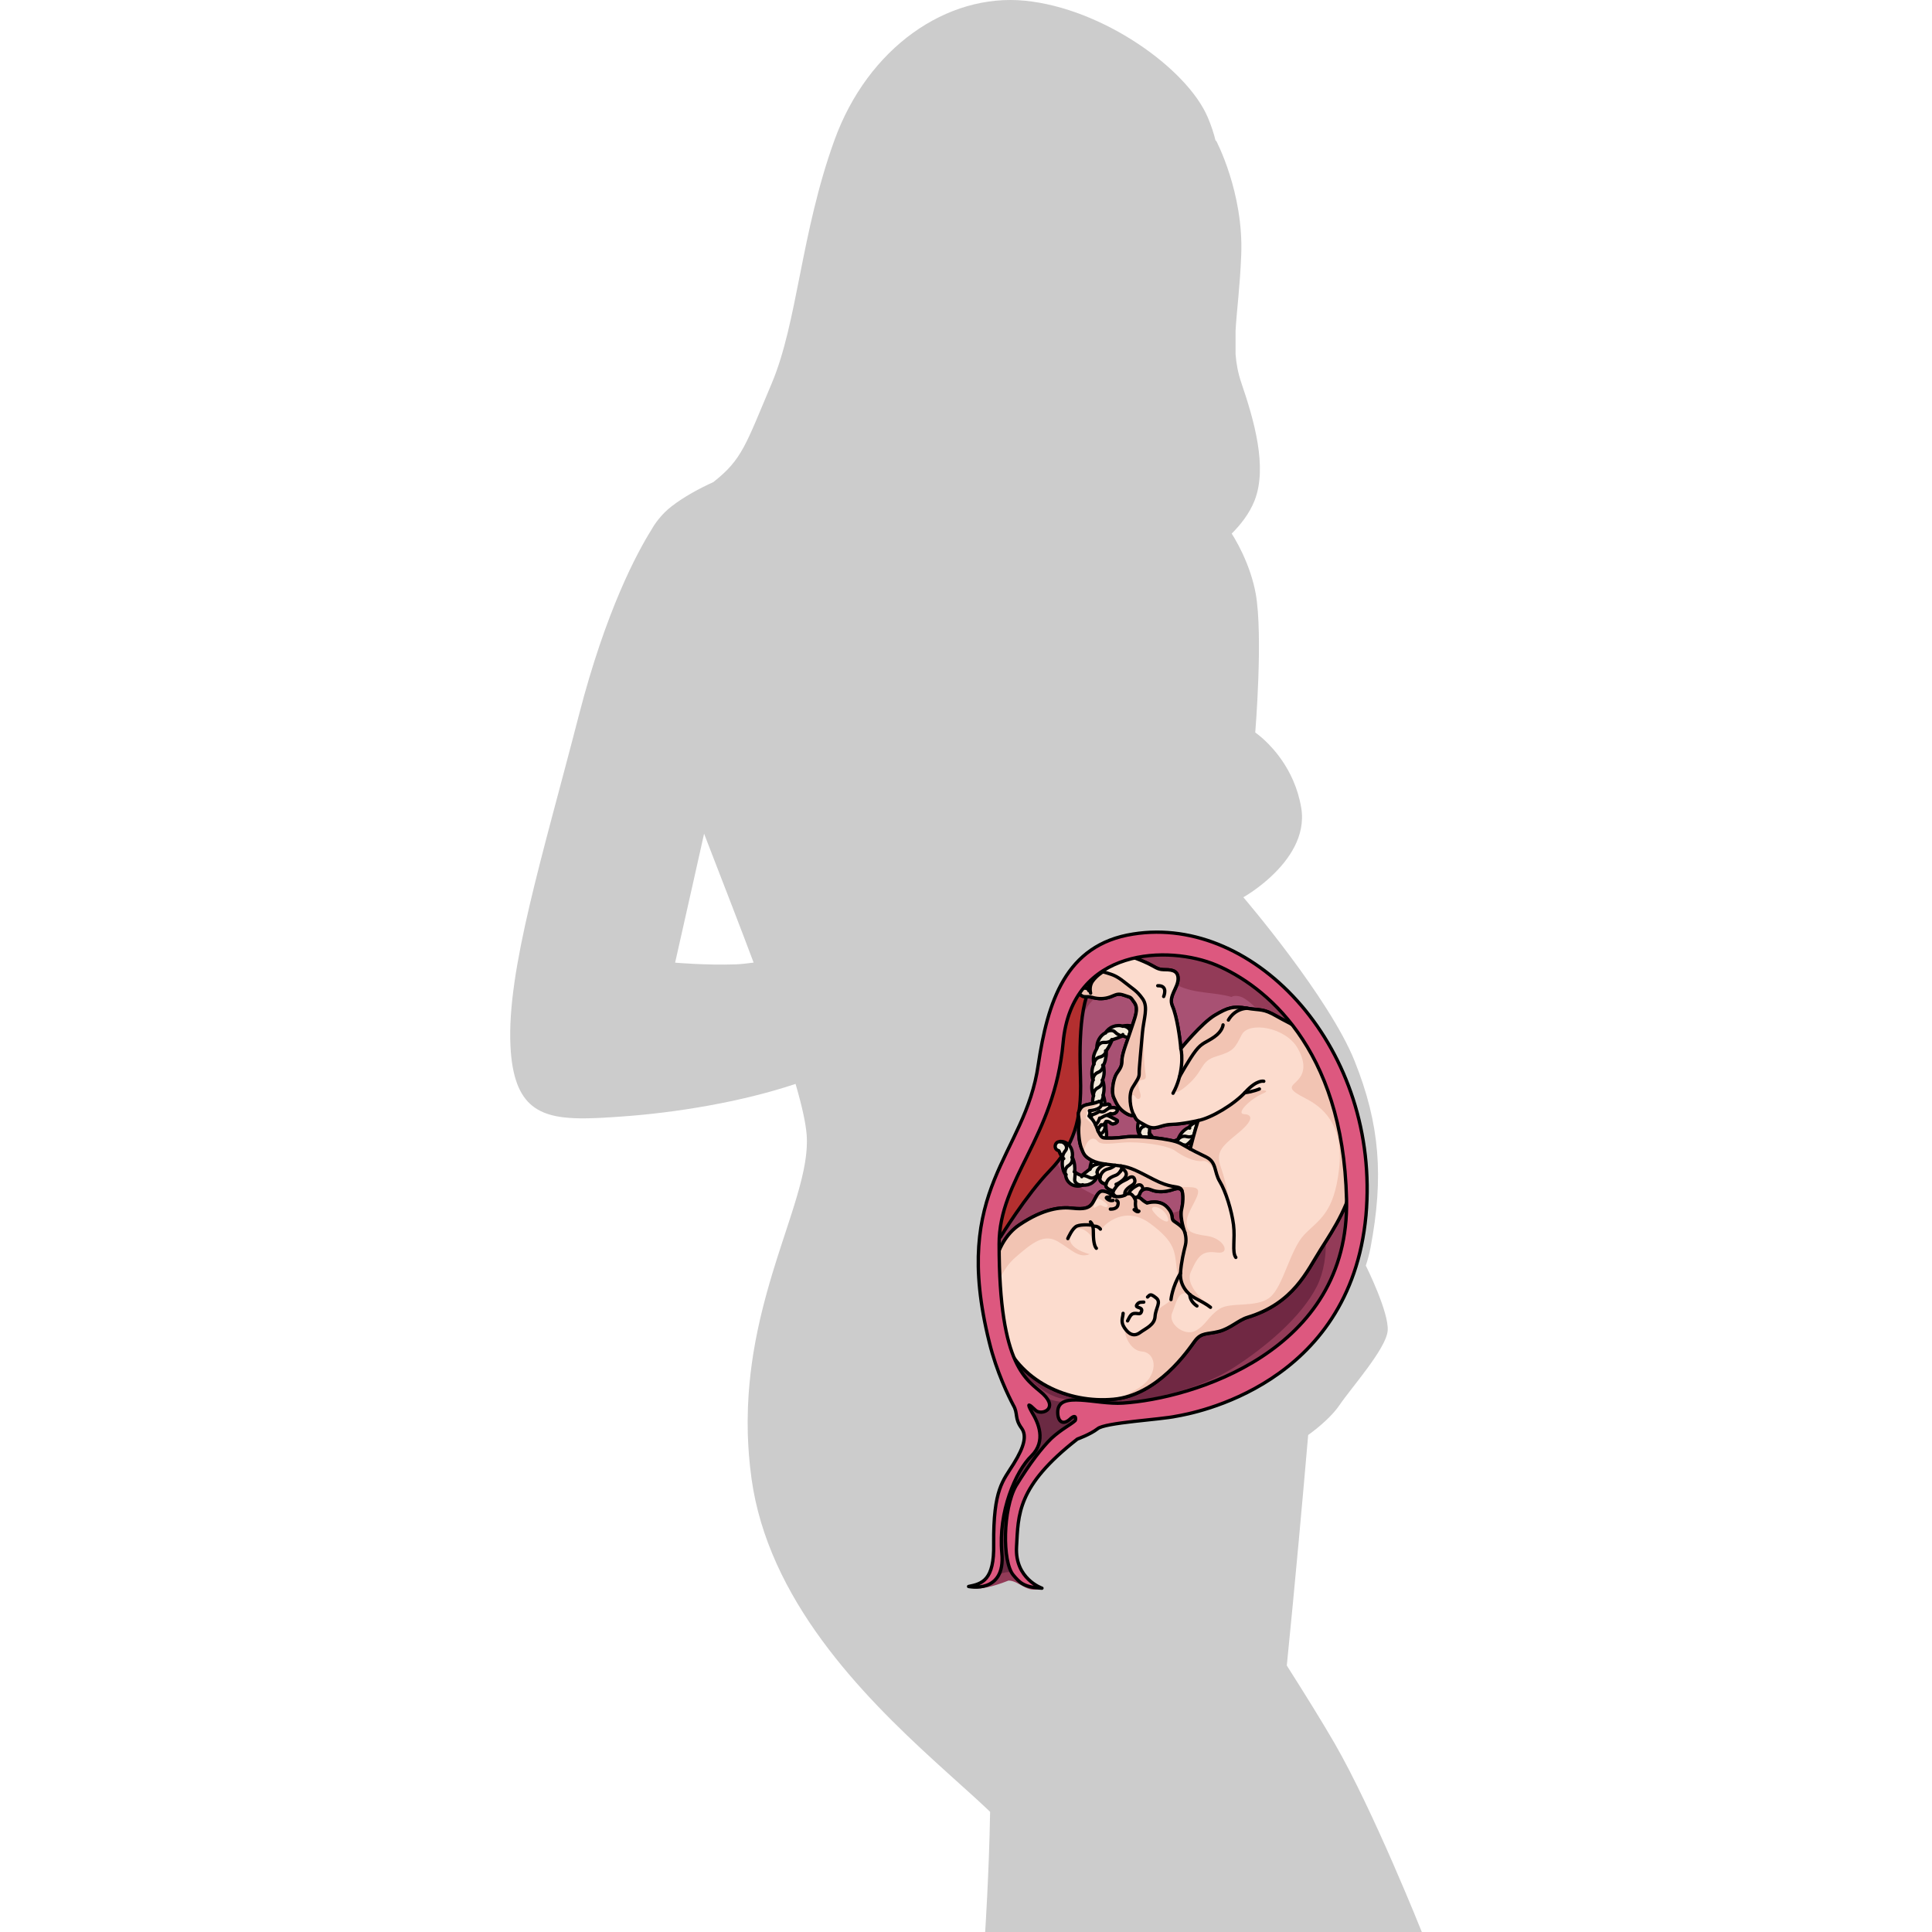 <?xml version="1.0" encoding="utf-8"?>
<!-- Created by: Science Figures, www.sciencefigures.org, Generator: Science Figures Editor -->
<!DOCTYPE svg PUBLIC "-//W3C//DTD SVG 1.1//EN" "http://www.w3.org/Graphics/SVG/1.1/DTD/svg11.dtd">
<svg version="1.1" id="Layer_1" xmlns="http://www.w3.org/2000/svg" xmlns:xlink="http://www.w3.org/1999/xlink" 
	 width="800px" height="800px" viewBox="0 0 259.819 550.64" enable-background="new 0 0 259.819 550.64"
	 xml:space="preserve">
<g>
	<g>
		<path id="changecolor" fill="#CCCCCC" d="M234.927,496.798c-3.375-5.845-8.328-13.827-13.586-22.106
			c2.412-23.957,4.602-48.431,6.092-65.701c3.508-2.514,7.033-5.728,8.885-8.462c3.396-5.02,13.271-16.045,13.766-21.199
			c0.498-5.156-6.221-18.621-6.221-18.621c-0.025,0.077-0.055,0.161-0.084,0.242c0.604-1.79,1.092-3.589,1.432-5.385
			c3.787-20.023,2.705-35.174-4.6-53.303c-7.219-17.906-31.049-45.826-31.629-46.503c-0.018-0.021-0.027-0.032-0.027-0.032
			s0.02-0.011,0.053-0.03c0.004-0.002,0.012-0.007,0.018-0.01c0.031-0.019,0.072-0.042,0.129-0.075
			c0.021-0.013,0.049-0.028,0.072-0.043c0.051-0.03,0.104-0.061,0.168-0.099c0.037-0.022,0.08-0.05,0.121-0.074
			c0.064-0.039,0.127-0.077,0.199-0.122c0.055-0.033,0.113-0.07,0.172-0.107c0.072-0.046,0.145-0.091,0.225-0.142
			c0.07-0.044,0.145-0.092,0.219-0.14c0.082-0.053,0.164-0.106,0.252-0.163c0.082-0.054,0.166-0.109,0.252-0.167
			c0.092-0.062,0.186-0.124,0.283-0.189c0.092-0.062,0.184-0.125,0.279-0.19c0.104-0.07,0.207-0.143,0.314-0.218
			c0.1-0.069,0.201-0.14,0.305-0.214c0.109-0.078,0.223-0.159,0.338-0.242c0.109-0.079,0.219-0.158,0.33-0.24
			c0.117-0.086,0.236-0.175,0.355-0.265c0.117-0.087,0.232-0.174,0.352-0.265c0.123-0.094,0.248-0.191,0.373-0.29
			c0.123-0.095,0.244-0.188,0.367-0.287c0.127-0.101,0.258-0.207,0.387-0.312c0.127-0.104,0.254-0.205,0.383-0.313
			c0.131-0.108,0.264-0.222,0.395-0.334c0.131-0.11,0.262-0.219,0.393-0.334c0.137-0.117,0.273-0.241,0.41-0.362
			c0.131-0.116,0.262-0.229,0.393-0.351c0.16-0.146,0.322-0.299,0.482-0.449c4.828-4.534,9.809-11.334,8.486-19.407
			c-0.113-0.693-0.252-1.364-0.402-2.024c-0.016-0.061-0.027-0.121-0.041-0.182c-1.254-5.347-3.652-9.586-6.031-12.715
			c-0.016-0.021-0.031-0.041-0.047-0.062c-0.201-0.263-0.4-0.518-0.6-0.765c-0.023-0.028-0.047-0.057-0.07-0.086
			c-0.201-0.247-0.4-0.486-0.598-0.717c-0.014-0.015-0.025-0.029-0.039-0.044c-0.859-0.998-1.682-1.845-2.416-2.539
			c-0.016-0.016-0.031-0.03-0.049-0.046c-0.164-0.156-0.322-0.304-0.477-0.443c-0.018-0.016-0.035-0.032-0.053-0.048
			c-0.16-0.144-0.313-0.278-0.457-0.405c-0.008-0.006-0.014-0.012-0.021-0.018c-0.463-0.401-0.857-0.719-1.158-0.95
			c-0.018-0.013-0.031-0.023-0.047-0.035c-0.076-0.06-0.146-0.112-0.211-0.159c-0.021-0.017-0.041-0.03-0.061-0.045
			c-0.055-0.041-0.104-0.076-0.145-0.106c-0.014-0.01-0.025-0.019-0.037-0.026c-0.041-0.029-0.074-0.052-0.098-0.068
			c-0.006-0.005-0.012-0.009-0.018-0.012c-0.023-0.017-0.037-0.026-0.037-0.026s2.289-27.721,0.125-39.625
			c-0.076-0.416-0.162-0.839-0.256-1.265c-0.029-0.136-0.063-0.273-0.094-0.41c-0.068-0.294-0.137-0.59-0.213-0.887
			c-0.039-0.159-0.082-0.318-0.123-0.478c-0.078-0.289-0.158-0.579-0.24-0.87c-0.045-0.153-0.088-0.307-0.135-0.461
			c-0.098-0.332-0.203-0.665-0.311-0.999c-0.035-0.111-0.068-0.222-0.105-0.333c-0.15-0.454-0.307-0.909-0.473-1.365
			c-0.014-0.038-0.029-0.076-0.043-0.114c-0.152-0.416-0.311-0.832-0.475-1.249c-0.047-0.115-0.094-0.23-0.141-0.346
			c-0.139-0.347-0.283-0.692-0.432-1.039c-0.053-0.122-0.105-0.244-0.158-0.366c-0.158-0.362-0.32-0.724-0.488-1.084
			c-0.043-0.091-0.084-0.183-0.127-0.272c-0.656-1.397-1.381-2.776-2.162-4.116c-0.029-0.051-0.061-0.101-0.09-0.151
			c-0.236-0.401-0.479-0.799-0.725-1.192c-0.016-0.024-0.029-0.049-0.045-0.073c2.531-2.514,5.041-5.689,6.504-9.379
			c3.787-9.561-0.18-23.089-3.742-33.551c-0.959-2.82-1.455-5.471-1.656-8.187v-6.767c0.32-5.679,1.238-12.288,1.609-21.481
			c0.723-17.858-7.168-32.648-7.168-32.648l-0.121,0.099c-0.525-2.14-1.256-4.407-2.27-6.772
			C192.843,19.5,168.851,2.364,146.665,0.2c-22.187-2.164-44.733,13.348-54.292,39.863C82.811,66.578,81.91,91.83,74.516,109.327
			c-7.397,17.496-8.409,21.615-16.562,28.034c0.061-0.024,0.117-0.047,0.178-0.07c-4.431,2.02-8.541,4.27-12.058,6.964
			c-1.424,1.091-2.676,2.335-3.778,3.714l-0.003-0.005c0,0-0.037,0.048-0.091,0.12c-0.729,0.926-1.394,1.908-1.984,2.959
			c-3.968,6.341-12.927,22.847-20.659,52.865c-10.281,39.914-20.563,72.653-19.48,94.296c0.219,4.387,0.857,7.86,1.885,10.62
			c0.017,0.045,0.033,0.09,0.05,0.135c0.121,0.316,0.246,0.625,0.376,0.922c0.013,0.027,0.025,0.055,0.038,0.082
			c0.562,1.259,1.22,2.349,1.972,3.287c0.016,0.02,0.031,0.039,0.046,0.059c0.177,0.219,0.361,0.43,0.549,0.633
			c0.027,0.029,0.055,0.059,0.083,0.088c0.192,0.203,0.388,0.4,0.591,0.588c0.001,0.001,0.002,0.002,0.003,0.003
			c0.856,0.79,1.807,1.44,2.85,1.972c0.041,0.021,0.082,0.042,0.123,0.063c0.237,0.118,0.478,0.23,0.725,0.336
			c0.042,0.019,0.085,0.036,0.127,0.054c1.067,0.448,2.222,0.792,3.461,1.047c0.05,0.011,0.1,0.021,0.15,0.032
			c0.276,0.055,0.558,0.104,0.842,0.151c0.08,0.013,0.16,0.026,0.241,0.038c0.281,0.044,0.565,0.085,0.854,0.121
			c0.071,0.009,0.144,0.017,0.215,0.025c0.962,0.113,1.967,0.189,3.016,0.233c0.06,0.003,0.118,0.006,0.178,0.008
			c0.298,0.012,0.601,0.019,0.905,0.025c0.134,0.003,0.267,0.006,0.401,0.008c0.289,0.004,0.581,0.007,0.876,0.007
			c0.153,0,0.308-0.001,0.462-0.002c0.292-0.002,0.584-0.004,0.882-0.009c0.151-0.002,0.306-0.007,0.459-0.01
			c0.662-0.015,1.335-0.035,2.024-0.063c0.067-0.002,0.132-0.004,0.199-0.007c0.284-0.013,0.574-0.026,0.863-0.041
			c0.221-0.011,0.441-0.021,0.665-0.032c0.266-0.014,0.536-0.029,0.807-0.044c0.264-0.015,0.529-0.03,0.797-0.047
			c0.25-0.015,0.501-0.03,0.754-0.046c0.308-0.02,0.62-0.039,0.932-0.06c0.219-0.015,0.437-0.028,0.658-0.043
			c0.526-0.036,1.058-0.072,1.597-0.109c15.269-1.061,34.179-4.126,49.596-9.307c0.084,0.286,0.168,0.574,0.248,0.855
			c0.072,0.25,0.143,0.499,0.212,0.744c0.11,0.395,0.218,0.782,0.323,1.167c0.056,0.205,0.114,0.414,0.168,0.617
			c0.148,0.549,0.289,1.088,0.424,1.615c0.049,0.193,0.096,0.381,0.143,0.572c0.09,0.36,0.178,0.717,0.262,1.066
			c0.051,0.212,0.1,0.421,0.147,0.629c0.079,0.339,0.153,0.672,0.226,1c0.039,0.179,0.08,0.36,0.117,0.535
			c0.102,0.479,0.197,0.945,0.283,1.397c0.022,0.116,0.041,0.226,0.062,0.341c0.065,0.35,0.126,0.693,0.181,1.026
			c0.025,0.156,0.049,0.309,0.072,0.461c0.045,0.297,0.087,0.585,0.124,0.867c0.018,0.134,0.036,0.269,0.052,0.399
			c0.049,0.398,0.09,0.786,0.12,1.153c0.048,0.583,0.068,1.177,0.074,1.78c0.001,0.196-0.007,0.398-0.009,0.598
			c-0.005,0.413-0.015,0.828-0.037,1.251c-0.014,0.236-0.031,0.476-0.049,0.714c-0.031,0.4-0.066,0.804-0.111,1.212
			c-0.027,0.247-0.055,0.495-0.087,0.746c-0.054,0.424-0.118,0.853-0.186,1.285c-0.037,0.236-0.071,0.471-0.112,0.71
			c-0.09,0.517-0.189,1.042-0.297,1.571c-0.031,0.158-0.059,0.313-0.092,0.472c-0.145,0.687-0.303,1.384-0.473,2.091
			c-0.053,0.22-0.112,0.444-0.168,0.665c-0.125,0.501-0.252,1.005-0.389,1.517c-0.077,0.289-0.158,0.582-0.239,0.874
			c-0.126,0.456-0.254,0.914-0.388,1.379c-0.09,0.313-0.182,0.629-0.275,0.946c-0.136,0.46-0.275,0.925-0.418,1.394
			c-0.096,0.316-0.191,0.633-0.291,0.953c-0.154,0.501-0.314,1.01-0.477,1.52c-0.092,0.291-0.182,0.578-0.275,0.871
			c-0.234,0.735-0.475,1.479-0.719,2.231c-0.184,0.564-0.372,1.139-0.561,1.714c-0.094,0.286-0.186,0.568-0.28,0.857
			c-0.292,0.893-0.59,1.799-0.89,2.715c-0.073,0.224-0.146,0.447-0.22,0.672c-0.218,0.668-0.437,1.341-0.656,2.021
			c-0.093,0.288-0.187,0.575-0.279,0.865c-0.212,0.658-0.424,1.324-0.636,1.995c-0.087,0.275-0.174,0.548-0.261,0.825
			c-0.275,0.875-0.548,1.759-0.821,2.654c-0.019,0.062-0.038,0.122-0.057,0.185c-0.291,0.957-0.578,1.926-0.863,2.905
			c-0.072,0.249-0.143,0.502-0.214,0.753c-0.208,0.725-0.415,1.455-0.618,2.192c-0.094,0.339-0.185,0.682-0.277,1.023
			c-0.18,0.667-0.358,1.337-0.533,2.014c-0.096,0.37-0.19,0.742-0.285,1.115c-0.171,0.681-0.338,1.366-0.503,2.057
			c-0.086,0.362-0.174,0.722-0.258,1.087c-0.111,0.479-0.219,0.963-0.326,1.446c-0.087,0.392-0.174,0.782-0.259,1.178
			c-0.04,0.187-0.082,0.372-0.122,0.56c-0.067,0.318-0.129,0.641-0.195,0.961c-0.091,0.448-0.181,0.898-0.269,1.352
			c-0.062,0.317-0.126,0.631-0.186,0.951c-0.031,0.165-0.059,0.334-0.089,0.5c-0.085,0.465-0.167,0.932-0.248,1.4
			c-0.081,0.465-0.162,0.93-0.238,1.399c-0.003,0.021-0.007,0.042-0.011,0.063c-0.025,0.156-0.051,0.312-0.076,0.468
			c-0.053,0.333-0.1,0.672-0.15,1.006c-0.068,0.45-0.138,0.897-0.202,1.352c-0.033,0.23-0.062,0.463-0.093,0.694
			c-0.048,0.354-0.092,0.712-0.137,1.068c-0.002,0.019-0.005,0.038-0.007,0.058c-0.047,0.373-0.099,0.741-0.143,1.116
			c-0.047,0.399-0.085,0.806-0.128,1.207c-0.038,0.357-0.078,0.714-0.113,1.073c-0.021,0.213-0.046,0.423-0.065,0.636
			c-0.035,0.375-0.062,0.756-0.094,1.133c-0.043,0.509-0.09,1.016-0.126,1.528c-0.003,0.048-0.008,0.095-0.011,0.143
			c-0.006,0.081-0.009,0.164-0.015,0.244c-0.03,0.44-0.053,0.885-0.078,1.328c-0.034,0.59-0.067,1.181-0.093,1.777
			c-0.007,0.166-0.02,0.328-0.026,0.495l0.001,0.001c-0.009,0.218-0.007,0.441-0.015,0.66c-0.029,0.869-0.048,1.744-0.058,2.626
			c-0.004,0.359-0.009,0.718-0.01,1.08c-0.001,0.795,0.009,1.596,0.024,2.4l0,0c0,0.002,0,0.004,0,0.005
			c0.008,0.408,0.008,0.813,0.021,1.223c0,0.007,0,0.013,0,0.02c0.021,0.695,0.057,1.398,0.091,2.101
			c0,0.02,0.001,0.038,0.002,0.058c0.025,0.516,0.052,1.033,0.084,1.553c0.022,0.364,0.051,0.731,0.077,1.098
			c0.013,0.186,0.025,0.369,0.039,0.555c0.007,0.098,0.013,0.195,0.021,0.293c0.052,0.654,0.114,1.313,0.178,1.975
			c0.036,0.37,0.069,0.739,0.108,1.111c0.015,0.139,0.026,0.276,0.041,0.416c0.126,1.15,0.268,2.308,0.432,3.476
			c0.131,0.937,0.285,1.865,0.448,2.79c0.042,0.242,0.087,0.484,0.132,0.727c0.153,0.823,0.316,1.643,0.493,2.457
			c0.022,0.104,0.042,0.208,0.065,0.312c0.204,0.92,0.425,1.833,0.658,2.741c0.05,0.193,0.102,0.386,0.152,0.578
			c0.216,0.816,0.441,1.629,0.68,2.437c0.03,0.103,0.059,0.207,0.09,0.31c0.28,0.935,0.575,1.861,0.884,2.783
			c0.029,0.088,0.06,0.175,0.09,0.262c0.302,0.892,0.617,1.777,0.945,2.657c0.017,0.045,0.033,0.091,0.05,0.136
			c11.989,31.977,40.938,56.185,58.255,71.936c0.443,0.403,0.883,0.804,1.311,1.196c0.18,0.165,0.357,0.328,0.535,0.492
			c0.512,0.472,1.014,0.938,1.5,1.393c0.1,0.093,0.195,0.183,0.293,0.274c0.48,0.451,0.945,0.894,1.398,1.328
			c-0.313,17.699-1.41,34.251-1.41,34.251s14.967,0,31.916,0c9.504,0,19.629,0,28.092,0c6.762,0,12.463,0,15.934,0h48.508
			C259.819,550.64,246.021,516.009,234.927,496.798z M47.143,273.755L47.143,273.755c0.49-2.171,2.268-10.06,4.287-19.046
			c0.009-0.043,0.019-0.085,0.029-0.128c0.217-0.966,0.436-1.942,0.657-2.927c1.064-4.74,2.16-9.633,3.146-14.046
			c0.188,0.485,0.375,0.973,0.563,1.462c0.175,0.454,0.351,0.909,0.527,1.365c0.309,0.799,0.619,1.602,0.93,2.407
			c3.984,10.303,8.197,21.128,12.097,31.507c-2.006,0.277-3.763,0.457-5.142,0.505c-8.518,0.294-17.231-0.489-17.231-0.489
			S47.056,274.14,47.143,273.755z"/>
	</g>
	<g>
		<g>
			<path fill-rule="evenodd" clip-rule="evenodd" fill="#933B58" d="M182.19,268.822c-13.033-1.334-22.136,10.065-27.87,32.108
				c-5.742,21.866-22.967,49.913-16.763,71.379c6.204,21.467,9.908,31.575,9.908,31.575s3.403,3.442-1.892,11.442
				c-5.303,7.817-6.892,16.797-7.082,25.398c-0.188,8.6-0.683,10.365-7.871,11.377c0,0,1.627,2.25,11.396-1.619
				c2.987-0.056,5.521,3.935,9.179,2.109c0,0-9.202-3.336-8.325-12.652c0.881-9.314,4.974-25.361,20.645-33.202
				c15.668-7.838,34.18-4.853,47.023-13.517c12.838-8.839,37.813-26.679,28.861-72.836
				C230.274,274.41,198.391,270.623,182.19,268.822L182.19,268.822z"/>
			<path fill-rule="evenodd" clip-rule="evenodd" fill="#6B2A43" d="M151.636,397.3c0,0,1.277,2.613,8.804,2.295
				c-2.234,2.328-2.234,2.328-2.234,2.328c4.223,0.797,4.223,0.797,4.223,0.797c0.239,3.511,0.239,3.511,0.239,3.511
				s-23.029,14.666-19.608,38.15c0,0,0.237,3.334,2.911,5.744c0,0-2.889-4.517-8.413-0.193c-5.528,4.322-0.182-0.348-0.182-0.348
				s2.345-5.666,1.735-10.05c-0.433-4.387,0.957-14.429,4.374-19.06c2.731-3.92,6.486-9.262,4.995-13.978
				c-1.49-4.716-4.352-7.825-1.738-8.577C149.176,396.994,151.636,397.3,151.636,397.3L151.636,397.3z"/>
			<path fill-rule="evenodd" clip-rule="evenodd" fill="#702843" d="M146.526,391.696c9.854,9.833,12.954,6.258,20.191,7.704
				c6.352,1.111,12.835-0.065,18.963-1.586c7.005-1.539,14.865-4.322,20.947-8.303c8.338-5.431,18.733-13.886,23.313-22.935
				c3.728-7.453,4.324-22.403-5.578-25.382c-11.849-3.467-24.078,10.298-34.375,14.357c-13.092,5.165-36.012,2.083-42.036,18.54
				C146.114,379.225,143.979,387.351,146.526,391.696"/>
			<path fill-rule="evenodd" clip-rule="evenodd" fill="#A85173" d="M205.596,284.148c-5.127-1.48-10.217-0.86-15.187-3.221
				c-5.146-2.356-12.692-1.513-17.935,0.515c-7.863,2.775-9.72,6.84-10.802,14.749c-0.786,4.924-1.573,9.843-2.892,14.6
				c-1.488,5.109-4.158,12.698-3.532,17.941c1.029,8.044,10.597,11.72,16.979,14.228c10.634,4.356,19.267,5.072,27.185-4.191
				c2.578-3.202,4.461-6.043,7.932-8.562c2.428-1.799,4.689-3.067,6.399-5.729c2.907-4.435,5.097-9.559,6.058-14.657
				c1.273-7.034,0.606-14.558-4.596-19.719c-1.613-1.721-5.03-5.688-7.501-6.169C206.823,283.774,206.12,283.787,205.596,284.148"/>
			<path fill-rule="evenodd" clip-rule="evenodd" fill="#B32F2F" d="M162.54,307.314c-0.402-11.919-0.117-25.092,5.661-30.007
				c0,0-2.096,0.693-5.181,2.155c-3.482,5.303-6.369,12.504-8.7,21.468c-3.783,14.399-12.54,31.479-16.31,47.599
				c0.51,1.38,1.073,2.741,1.707,4.063c0,0,7.252-11.883,14.063-18.951C160.588,326.575,162.941,319.23,162.54,307.314z"/>
			
				<path fill-rule="evenodd" clip-rule="evenodd" fill="none" stroke="#000000" stroke-width="0.949" stroke-linecap="round" stroke-linejoin="round" stroke-miterlimit="10" d="
				M162.54,307.314c-0.402-11.919-0.117-25.092,5.661-30.007c0,0-2.096,0.693-5.181,2.155c-3.482,5.303-6.369,12.504-8.7,21.468
				c-3.783,14.399-12.54,31.479-16.31,47.599c0.51,1.38,1.073,2.741,1.707,4.063c0,0,7.252-11.883,14.063-18.951
				C160.588,326.575,162.941,319.23,162.54,307.314z"/>
		</g>
		<g>
			<path fill="#F2E8D9" d="M199.012,320.907l0.068-0.12c-0.651-0.648-1.764-1.167-2.962-1.032c-1.197,0.12-2.131,0.812-2.641,1.524
				l0.185,0.233c-0.005,0.002-0.01,0.005-0.014,0.01l-0.182-0.233c-1.675,0.727-2.656,2.169-3.109,3.414l0.027,0.023
				c-0.004,0.001-0.007,0.003-0.012,0.005l-0.024-0.021c-0.602,0.276-1.03,0.474-1.447,0.662c-0.459,0.223-0.939,0.479-1.479,0.779
				l0.007,0.081c-0.002,0-0.005,0.002-0.009,0.002l-0.008-0.083c-1.179-0.376-2.181-0.571-3.369-0.702l-0.24,0.404
				c-0.002-0.001-0.004-0.004-0.008-0.005l0.24-0.404c-0.614-0.971-1.112-1.566-1.794-2.412c-0.027-0.274-0.037-0.561-0.03-0.855
				c0.064-0.468,0.102-0.935,0.121-1.413c0.091-0.623,0.227-1.256,0.383-1.862c0.281-0.386,0.562-0.85,0.77-1.333
				c0.299-0.711,0.473-1.473,0.493-2.246l-0.119-0.045c0.002-0.004,0.002-0.008,0.003-0.012l0.12,0.046
				c0.946-1.221,1.439-2.83,1.258-4.406l-0.186-0.036c0-0.004,0.001-0.009,0.003-0.014l0.187,0.036
				c0.366-0.697,0.633-1.476,0.68-2.301c0.085-0.848-0.048-1.555-0.273-2.314l-0.097-0.001c0-0.005,0.002-0.009-0.001-0.013
				l0.099,0.001c0.501-1.454,0.382-3.25-0.48-4.678l-0.312,0.076c0-0.004,0-0.009-0.004-0.013l0.312-0.076
				c0.106-1.65-0.72-3.423-2.036-4.425l-0.307,0.221c-0.001-0.005-0.005-0.009-0.008-0.012l0.307-0.221
				c-0.531-1.598-1.988-2.932-3.641-3.312l-0.048,0.079c-0.004-0.001-0.007-0.005-0.01-0.007l0.045-0.078
				c-1.136-1.245-3.128-1.872-4.854-1.364l0.001,0.046c-0.004-0.001-0.01-0.002-0.017-0.002v-0.044
				c-0.428-0.102-0.883-0.203-1.354-0.152c-0.231,0.012-0.471,0.036-0.705,0.069c-0.231,0.05-0.463,0.133-0.689,0.214
				c-0.915,0.315-1.691,0.996-2.174,1.762l0.024,0.024c-0.004,0.006-0.008,0.008-0.011,0.012l-0.025-0.029
				c-1.584,0.791-2.496,2.665-2.45,4.182c-0.051,0.166-0.093,0.337-0.139,0.51c-0.34,0.594-0.612,1.24-0.78,1.913
				c-0.124,0.774-0.093,1.573,0.047,2.338l0.05,0.007c0,0.004-0.003,0.008-0.002,0.012l-0.05-0.007
				c-0.359,0.711-0.52,1.479-0.541,2.246c-0.023,0.765,0.034,1.547,0.289,2.273l0.084-0.001c-0.001,0.005-0.001,0.008-0.002,0.013
				l-0.081,0.001c-0.455,1.448-0.436,3.058,0.15,4.452l0.035-0.003c0,0.004,0.001,0.008,0,0.014l-0.034,0.002
				c-0.406,1.471-0.286,3.007,0.302,4.387l0.041-0.002c0,0.003,0.002,0.008,0.002,0.012l-0.043,0.003
				c-0.399,1.44-0.256,2.963,0.257,4.325l0.073-0.003c-0.001,0.004,0,0.007,0.003,0.011l-0.074,0.005
				c-0.423,1.409-0.379,2.879,0.039,4.264l0.102,0.003c0,0.004,0.001,0.007,0,0.011l-0.101-0.003
				c-0.537,1.357-0.664,2.766-0.426,4.158l0.067,0.01c0,0.004,0.001,0.008-0.001,0.011l-0.069-0.011
				c-0.718,1.234-1.063,2.47-1.208,3.707l0.063,0.035c0,0.004-0.004,0.006-0.004,0.011l-0.064-0.037
				c-0.259,0.18-0.467,0.401-0.691,0.537c-0.106,0.075-0.199,0.167-0.292,0.25c-0.1,0.058-0.192,0.12-0.274,0.193
				c-0.157,0.186-0.345,0.221-0.491,0.412c-0.186,0.101-0.343,0.261-0.584,0.423l0.038,0.333c-0.002,0-0.006,0.002-0.009,0.002
				l-0.039-0.335c-0.59-0.164-0.951-0.371-1.108-0.453c-0.08-0.057-0.175-0.096-0.324-0.186c-0.141-0.113-0.331-0.259-0.532-0.477
				l-0.137,0.052c-0.001-0.002-0.003-0.004-0.005-0.007l0.137-0.052c0.103-1.139,0.033-2.589-0.679-4.048l-0.116,0.015
				c0-0.005-0.001-0.008-0.002-0.013l0.116-0.016c0.115-0.783,0.093-1.682-0.401-2.685c-0.259-0.494-0.669-1.01-1.239-1.374
				c-0.586-0.36-1.238-0.479-1.792-0.45l-0.018,0.101c-1.496-0.282-2.046,2.072-0.505,2.506c0.05,0.013,0.088,0.043,0.133,0.06
				l-0.009,0.069c0.296,0.34,0.122,0.373,0.329,0.685c0.172,0.329,0.44,0.901,0.772,1.514l0.284-0.045c0,0.004,0,0.008,0,0.012
				l-0.283,0.045c-0.264,1.336-0.227,3.007,0.81,4.56l0.151-0.055c0,0.005,0.002,0.01,0.003,0.016l-0.149,0.053
				c0.033,0.457,0.176,0.96,0.439,1.455c0.288,0.499,0.736,0.976,1.297,1.298c1.153,0.627,2.344,0.507,3.149,0.167l-0.012-0.1
				c0.006,0.001,0.01,0,0.016-0.001l0.012,0.1c0.453,0.06,0.999,0.001,1.505-0.104c0.475-0.191,1.027-0.374,1.393-0.729
				c0.202-0.165,0.393-0.34,0.573-0.519c0.155-0.19,0.29-0.392,0.417-0.594c0.281-0.399,0.405-0.833,0.521-1.255l-0.106-0.06
				c0.002-0.007,0.005-0.01,0.009-0.014l0.104,0.062c1.15-1.137,1.639-2.722,1.553-4.172c0.073-0.296,0.141-0.596,0.201-0.899
				c0.42-1,0.554-2.099,0.415-3.154c0.045-0.605,0.068-1.215,0.082-1.83c0.18-0.879,0.165-1.786-0.031-2.654
				c-0.021-0.577-0.055-1.155-0.089-1.729c0.167-1.035,0.067-2.085-0.249-3.071c-0.033-0.359-0.068-0.716-0.104-1.071
				c0.227-1.279,0.1-2.601-0.382-3.794c-0.001-0.019-0.004-0.039-0.005-0.06c0.372-1.43,0.359-2.895-0.15-4.272l-0.113-0.001
				c0.001-0.004,0.002-0.008,0.003-0.011h0.113c0.228-0.694,0.408-1.391,0.426-2.1c0.014-0.354-0.001-0.708-0.047-1.064
				c-0.041-0.354-0.068-0.699-0.146-1.048l-0.223-0.022c0.003-0.004,0.001-0.01,0.001-0.014l0.222,0.025
				c0.333-0.643,0.528-1.316,0.636-2.001c0.169-0.66,0.217-1.346,0.146-2.061l-0.182-0.055c0.002-0.003,0.003-0.006,0.005-0.009
				l0.179,0.052c0.8-1.192,1.228-2.063,1.68-3.16l-0.085-0.091c0.002-0.002,0.004-0.005,0.006-0.008l0.085,0.092
				c1.128-0.36,1.911-0.641,3.054-1.148l-0.002-0.365c0.004,0,0.007-0.001,0.011-0.002l0.001,0.366
				c1.117,0.48,2.161,0.799,3.468,0.991l0.001-0.003c0.004,0.001,0.007,0.002,0.009,0.005l-0.002,0.003
				c0.751,0.949,1.549,1.692,2.54,2.368c0.108,0.128,0.213,0.257,0.313,0.389c0.327,1.211,0.805,2.22,1.534,3.268l0.156-0.039
				c0.002,0.003,0.004,0.005,0.004,0.009l-0.159,0.039c-0.159,1.325-0.067,2.631,0.402,4.008l0.19,0.001c0,0.004,0,0.008,0,0.011
				h-0.19c-0.255,0.656-0.37,1.435-0.441,2.056c-0.035,0.651-0.038,1.334,0.089,2.033l0.063,0.011c0,0.005-0.003,0.009-0.003,0.013
				l-0.063-0.014c-0.735,1.205-1.145,2.549-1.15,4.004l0.036,0.014c-0.001,0.004-0.003,0.007-0.002,0.011l-0.038-0.013
				c-0.456,0.559-0.828,1.171-1.104,1.823c-0.278,0.661-0.464,1.302-0.544,2.234l0.009,0.004c0,0.005-0.004,0.009-0.004,0.014
				l-0.009-0.004c-1.027,1.375-1.229,3.53-0.288,5.11l0.188-0.048c0.001,0.004,0.002,0.01,0.005,0.013l-0.19,0.05
				c-0.044,0.462,0.076,0.913,0.216,1.372c0.115,0.472,0.389,0.882,0.678,1.278c0.265,0.421,0.654,0.719,1.046,0.989
				c0.199,0.135,0.394,0.269,0.603,0.369c0.215,0.09,0.429,0.171,0.644,0.236l0.105-0.179c0.003,0.004,0.009,0.006,0.014,0.008
				l-0.104,0.178c1.255,1.329,3.411,1.75,5.055,1.068l-0.008-0.071c0.004-0.001,0.009-0.001,0.014-0.002l0.009,0.073
				c0.87,0.151,1.841,0.033,2.71-0.389c0.864-0.402,1.636-1.173,2.005-1.969l-0.237-0.212c0.001-0.002,0.005-0.005,0.008-0.008
				l0.238,0.208c1.309-0.834,2.075-1.876,2.627-2.861c0.196-0.125,0.394-0.234,0.594-0.326c0.352-0.073,0.628-0.104,0.828-0.119
				c0.285-0.031,0.644-0.077,1.226-0.04l0.029-0.053c0.115,0.03,0.229,0.053,0.345,0.1
				C199.509,323.785,200.135,321.686,199.012,320.907z"/>
			
				<path fill="none" stroke="#000000" stroke-width="0.949" stroke-linecap="round" stroke-linejoin="round" stroke-miterlimit="10" d="
				M199.012,320.907l0.068-0.12c-0.651-0.648-1.764-1.167-2.962-1.032c-1.197,0.12-2.131,0.812-2.641,1.524l0.185,0.233
				c-0.005,0.002-0.01,0.005-0.014,0.01l-0.182-0.233c-1.675,0.727-2.656,2.169-3.109,3.414l0.027,0.023
				c-0.004,0.001-0.007,0.003-0.012,0.005l-0.024-0.021c-0.602,0.276-1.03,0.474-1.447,0.662c-0.459,0.223-0.939,0.479-1.479,0.779
				l0.007,0.081c-0.002,0-0.005,0.002-0.009,0.002l-0.008-0.083c-1.179-0.376-2.181-0.571-3.369-0.702l-0.24,0.404
				c-0.002-0.001-0.004-0.004-0.008-0.005l0.24-0.404c-0.614-0.971-1.112-1.566-1.794-2.412c-0.027-0.274-0.037-0.561-0.03-0.855
				c0.064-0.468,0.102-0.935,0.121-1.413c0.091-0.623,0.227-1.256,0.383-1.862c0.281-0.386,0.562-0.85,0.77-1.333
				c0.299-0.711,0.473-1.473,0.493-2.246l-0.119-0.045c0.002-0.004,0.002-0.008,0.003-0.012l0.12,0.046
				c0.946-1.221,1.439-2.83,1.258-4.406l-0.186-0.036c0-0.004,0.001-0.009,0.003-0.014l0.187,0.036
				c0.366-0.697,0.633-1.476,0.68-2.301c0.085-0.848-0.048-1.555-0.273-2.314l-0.097-0.001c0-0.005,0.002-0.009-0.001-0.013
				l0.099,0.001c0.501-1.454,0.382-3.25-0.48-4.678l-0.312,0.076c0-0.004,0-0.009-0.004-0.013l0.312-0.076
				c0.106-1.65-0.72-3.423-2.036-4.425l-0.307,0.221c-0.001-0.005-0.005-0.009-0.008-0.012l0.307-0.221
				c-0.531-1.598-1.988-2.932-3.641-3.312l-0.048,0.079c-0.004-0.001-0.007-0.005-0.01-0.007l0.045-0.078
				c-1.136-1.245-3.128-1.872-4.854-1.364l0.001,0.046c-0.004-0.001-0.01-0.002-0.017-0.002v-0.044
				c-0.428-0.102-0.883-0.203-1.354-0.152c-0.231,0.012-0.471,0.036-0.705,0.069c-0.231,0.05-0.463,0.133-0.689,0.214
				c-0.915,0.315-1.691,0.996-2.174,1.762l0.024,0.024c-0.004,0.006-0.008,0.008-0.011,0.012l-0.025-0.029
				c-1.584,0.791-2.496,2.665-2.45,4.182c-0.051,0.166-0.093,0.337-0.139,0.51c-0.34,0.594-0.612,1.24-0.78,1.913
				c-0.124,0.774-0.093,1.573,0.047,2.338l0.05,0.007c0,0.004-0.003,0.008-0.002,0.012l-0.05-0.007
				c-0.359,0.711-0.52,1.479-0.541,2.246c-0.023,0.765,0.034,1.547,0.289,2.273l0.084-0.001c-0.001,0.005-0.001,0.008-0.002,0.013
				l-0.081,0.001c-0.455,1.448-0.436,3.058,0.15,4.452l0.035-0.003c0,0.004,0.001,0.008,0,0.014l-0.034,0.002
				c-0.406,1.471-0.286,3.007,0.302,4.387l0.041-0.002c0,0.003,0.002,0.008,0.002,0.012l-0.043,0.003
				c-0.399,1.44-0.256,2.963,0.257,4.325l0.073-0.003c-0.001,0.004,0,0.007,0.003,0.011l-0.074,0.005
				c-0.423,1.409-0.379,2.879,0.039,4.264l0.102,0.003c0,0.004,0.001,0.007,0,0.011l-0.101-0.003
				c-0.537,1.357-0.664,2.766-0.426,4.158l0.067,0.01c0,0.004,0.001,0.008-0.001,0.011l-0.069-0.011
				c-0.718,1.234-1.063,2.47-1.208,3.707l0.063,0.035c0,0.004-0.004,0.006-0.004,0.011l-0.064-0.037
				c-0.259,0.18-0.467,0.401-0.691,0.537c-0.106,0.075-0.199,0.167-0.292,0.25c-0.1,0.058-0.192,0.12-0.274,0.193
				c-0.157,0.186-0.345,0.221-0.491,0.412c-0.186,0.101-0.343,0.261-0.584,0.423l0.038,0.333c-0.002,0-0.006,0.002-0.009,0.002
				l-0.039-0.335c-0.59-0.164-0.951-0.371-1.108-0.453c-0.08-0.057-0.175-0.096-0.324-0.186c-0.141-0.113-0.331-0.259-0.532-0.477
				l-0.137,0.052c-0.001-0.002-0.003-0.004-0.005-0.007l0.137-0.052c0.103-1.139,0.033-2.589-0.679-4.048l-0.116,0.015
				c0-0.005-0.001-0.008-0.002-0.013l0.116-0.016c0.115-0.783,0.093-1.682-0.401-2.685c-0.259-0.494-0.669-1.01-1.239-1.374
				c-0.586-0.36-1.238-0.479-1.792-0.45l-0.018,0.101c-1.496-0.282-2.046,2.072-0.505,2.506c0.05,0.013,0.088,0.043,0.133,0.06
				l-0.009,0.069c0.296,0.34,0.122,0.373,0.329,0.685c0.172,0.329,0.44,0.901,0.772,1.514l0.284-0.045c0,0.004,0,0.008,0,0.012
				l-0.283,0.045c-0.264,1.336-0.227,3.007,0.81,4.56l0.151-0.055c0,0.005,0.002,0.01,0.003,0.016l-0.149,0.053
				c0.033,0.457,0.176,0.96,0.439,1.455c0.288,0.499,0.736,0.976,1.297,1.298c1.153,0.627,2.344,0.507,3.149,0.167l-0.012-0.1
				c0.006,0.001,0.01,0,0.016-0.001l0.012,0.1c0.453,0.06,0.999,0.001,1.505-0.104c0.475-0.191,1.027-0.374,1.393-0.729
				c0.202-0.165,0.393-0.34,0.573-0.519c0.155-0.19,0.29-0.392,0.417-0.594c0.281-0.399,0.405-0.833,0.521-1.255l-0.106-0.06
				c0.002-0.007,0.005-0.01,0.009-0.014l0.104,0.062c1.15-1.137,1.639-2.722,1.553-4.172c0.073-0.296,0.141-0.596,0.201-0.899
				c0.42-1,0.554-2.099,0.415-3.154c0.045-0.605,0.068-1.215,0.082-1.83c0.18-0.879,0.165-1.786-0.031-2.654
				c-0.021-0.577-0.055-1.155-0.089-1.729c0.167-1.035,0.067-2.085-0.249-3.071c-0.033-0.359-0.068-0.716-0.104-1.071
				c0.227-1.279,0.1-2.601-0.382-3.794c-0.001-0.019-0.004-0.039-0.005-0.06c0.372-1.43,0.359-2.895-0.15-4.272l-0.113-0.001
				c0.001-0.004,0.002-0.008,0.003-0.011h0.113c0.228-0.694,0.408-1.391,0.426-2.1c0.014-0.354-0.001-0.708-0.047-1.064
				c-0.041-0.354-0.068-0.699-0.146-1.048l-0.223-0.022c0.003-0.004,0.001-0.01,0.001-0.014l0.222,0.025
				c0.333-0.643,0.528-1.316,0.636-2.001c0.169-0.66,0.217-1.346,0.146-2.061l-0.182-0.055c0.002-0.003,0.003-0.006,0.005-0.009
				l0.179,0.052c0.8-1.192,1.228-2.063,1.68-3.16l-0.085-0.091c0.002-0.002,0.004-0.005,0.006-0.008l0.085,0.092
				c1.128-0.36,1.911-0.641,3.054-1.148l-0.002-0.365c0.004,0,0.007-0.001,0.011-0.002l0.001,0.366
				c1.117,0.48,2.161,0.799,3.468,0.991l0.001-0.003c0.004,0.001,0.007,0.002,0.009,0.005l-0.002,0.003
				c0.751,0.949,1.549,1.692,2.54,2.368c0.108,0.128,0.213,0.257,0.313,0.389c0.327,1.211,0.805,2.22,1.534,3.268l0.156-0.039
				c0.002,0.003,0.004,0.005,0.004,0.009l-0.159,0.039c-0.159,1.325-0.067,2.631,0.402,4.008l0.19,0.001c0,0.004,0,0.008,0,0.011
				h-0.19c-0.255,0.656-0.37,1.435-0.441,2.056c-0.035,0.651-0.038,1.334,0.089,2.033l0.063,0.011c0,0.005-0.003,0.009-0.003,0.013
				l-0.063-0.014c-0.735,1.205-1.145,2.549-1.15,4.004l0.036,0.014c-0.001,0.004-0.003,0.007-0.002,0.011l-0.038-0.013
				c-0.456,0.559-0.828,1.171-1.104,1.823c-0.278,0.661-0.464,1.302-0.544,2.234l0.009,0.004c0,0.005-0.004,0.009-0.004,0.014
				l-0.009-0.004c-1.027,1.375-1.229,3.53-0.288,5.11l0.188-0.048c0.001,0.004,0.002,0.01,0.005,0.013l-0.19,0.05
				c-0.044,0.462,0.076,0.913,0.216,1.372c0.115,0.472,0.389,0.882,0.678,1.278c0.265,0.421,0.654,0.719,1.046,0.989
				c0.199,0.135,0.394,0.269,0.603,0.369c0.215,0.09,0.429,0.171,0.644,0.236l0.105-0.179c0.003,0.004,0.009,0.006,0.014,0.008
				l-0.104,0.178c1.255,1.329,3.411,1.75,5.055,1.068l-0.008-0.071c0.004-0.001,0.009-0.001,0.014-0.002l0.009,0.073
				c0.87,0.151,1.841,0.033,2.71-0.389c0.864-0.402,1.636-1.173,2.005-1.969l-0.237-0.212c0.001-0.002,0.005-0.005,0.008-0.008
				l0.238,0.208c1.309-0.834,2.075-1.876,2.627-2.861c0.196-0.125,0.394-0.234,0.594-0.326c0.352-0.073,0.628-0.104,0.828-0.119
				c0.285-0.031,0.644-0.077,1.226-0.04l0.029-0.053c0.115,0.03,0.229,0.053,0.345,0.1
				C199.509,323.785,200.135,321.686,199.012,320.907z"/>
			
				<path fill="none" stroke="#000000" stroke-width="0.949" stroke-linecap="round" stroke-linejoin="round" stroke-miterlimit="10" d="
				M156.774,325.325c0,0,0.15,0.024,0.384,0.096c0.227,0.061,0.567,0.23,0.846,0.489c0.608,0.537,0.769,1.45,0.251,2.038
				c-0.492,0.608-0.701,1.098-0.773,1.532c-0.069,0.426-0.004,0.778-0.004,0.778"/>
			
				<path fill="none" stroke="#000000" stroke-width="0.949" stroke-linecap="round" stroke-linejoin="round" stroke-miterlimit="10" d="
				M160.209,329.848c0,0,0.08,0.414-0.026,0.908c-0.105,0.497-0.387,1.062-1.058,1.473c-0.676,0.412-0.928,1.035-0.973,1.589
				c-0.045,0.551,0.134,1.013,0.136,1.013"/>
			
				<path fill="none" stroke="#000000" stroke-width="0.949" stroke-linecap="round" stroke-linejoin="round" stroke-miterlimit="10" d="
				M160.893,333.902c0,0,0.104,0.27,0.116,0.6c0.012,0.339-0.052,0.775-0.121,1.579c-0.092,0.794,0.592,1.392,1.206,1.576
				c0.607,0.192,1.085,0.106,1.085,0.106"/>
			
				<path fill="none" stroke="#000000" stroke-width="0.949" stroke-linecap="round" stroke-linejoin="round" stroke-miterlimit="10" d="
				M162.867,335.018c0.023,0.016,0.243-0.076,0.598,0.009c0.192,0.068,0.373,0.045,0.643,0.149c0.269,0.103,0.572,0.208,0.911,0.382
				c0.341,0.179,0.714,0.228,1.054,0.174c0.317-0.067,0.614-0.22,0.857-0.394c0.256-0.172,0.39-0.378,0.51-0.524
				c0.105-0.15,0.164-0.251,0.164-0.251"/>
			
				<path fill="none" stroke="#000000" stroke-width="0.949" stroke-linecap="round" stroke-linejoin="round" stroke-miterlimit="10" d="
				M165.205,333.193c0,0,0.039-0.065,0.115-0.171c0.067-0.116,0.18-0.266,0.339-0.416c0.339-0.29,0.791-0.67,1.6-0.747
				c0.774-0.084,1.272-0.562,1.543-1.017c0.259-0.449,0.329-0.86,0.329-0.86"/>
			
				<path fill="none" stroke="#000000" stroke-width="0.949" stroke-linecap="round" stroke-linejoin="round" stroke-miterlimit="10" d="
				M166.416,329.477c0,0,0.042-0.362,0.274-0.777s0.622-0.899,1.382-1.144c0.744-0.245,1.146-0.779,1.333-1.251
				c0.193-0.474,0.195-0.878,0.195-0.878"/>
			
				<path fill="none" stroke="#000000" stroke-width="0.949" stroke-linecap="round" stroke-linejoin="round" stroke-miterlimit="10" d="
				M166.841,325.308c0,0-0.017-1.484,1.41-2.134c1.437-0.646,1.308-2.244,1.308-2.244"/>
			
				<path fill="none" stroke="#000000" stroke-width="0.949" stroke-linecap="round" stroke-linejoin="round" stroke-miterlimit="10" d="
				M166.8,321.031c0,0-0.026-0.379,0.121-0.847c0.142-0.471,0.443-1.035,1.144-1.395c1.401-0.727,1.231-2.287,1.231-2.287"/>
			
				<path fill="none" stroke="#000000" stroke-width="0.949" stroke-linecap="round" stroke-linejoin="round" stroke-miterlimit="10" d="
				M166.543,316.693c0,0-0.18-1.547,1.217-2.281c1.387-0.739,1.24-2.261,1.24-2.261"/>
			
				<path fill="none" stroke="#000000" stroke-width="0.949" stroke-linecap="round" stroke-linejoin="round" stroke-miterlimit="10" d="
				M166.24,312.294c0,0-0.038-0.392,0.099-0.873c0.133-0.479,0.457-1.048,1.175-1.39c1.434-0.684,1.338-2.188,1.338-2.188"/>
			
				<path fill="none" stroke="#000000" stroke-width="0.949" stroke-linecap="round" stroke-linejoin="round" stroke-miterlimit="10" d="
				M166.089,307.829c0,0-0.029-0.396,0.163-0.879c0.188-0.478,0.553-1.024,1.288-1.305c0.738-0.282,1.094-0.791,1.29-1.229
				c0.225-0.43,0.257-0.796,0.257-0.796"/>
			
				<path fill="none" stroke="#000000" stroke-width="0.949" stroke-linecap="round" stroke-linejoin="round" stroke-miterlimit="10" d="
				M166.343,303.298c0,0,0.143-1.655,1.664-2.014c0.789-0.176,1.255-0.604,1.521-0.993c0.268-0.388,0.34-0.743,0.34-0.743"/>
			
				<path fill="none" stroke="#000000" stroke-width="0.949" stroke-linecap="round" stroke-linejoin="round" stroke-miterlimit="10" d="
				M167.219,298.766c0,0,0.021-0.101,0.078-0.255c0.067-0.158,0.127-0.358,0.308-0.585c0.366-0.438,0.877-0.894,1.694-0.821
				c1.564,0.096,2.197-0.745,2.251-0.729"/>
			
				<path fill="none" stroke="#000000" stroke-width="0.949" stroke-linecap="round" stroke-linejoin="round" stroke-miterlimit="10" d="
				M169.677,294.349c0-0.001,0.356-0.346,0.909-0.55c0.585-0.161,1.319-0.183,1.879,0.423c0.279,0.289,0.536,0.458,0.784,0.603
				c0.248,0.156,0.474,0.244,0.668,0.287c0.19,0.037,0.368,0.101,0.491,0.102c0.124,0.015,0.201,0.008,0.201,0.008"/>
			
				<path fill="none" stroke="#000000" stroke-width="0.949" stroke-linecap="round" stroke-linejoin="round" stroke-miterlimit="10" d="
				M174.614,292.456c-0.018-0.09,1.967,0.099,2.158,1.696c0.099,0.795,0.428,1.269,0.724,1.593c0.29,0.336,0.591,0.466,0.591,0.466"
				/>
			
				<path fill="none" stroke="#000000" stroke-width="0.949" stroke-linecap="round" stroke-linejoin="round" stroke-miterlimit="10" d="
				M179.481,293.826c0,0,0.386,0.229,0.729,0.653c0.347,0.422,0.577,1.107,0.339,1.837c-0.265,0.763-0.154,1.338-0.017,1.759
				c0.128,0.431,0.351,0.68,0.351,0.68"/>
			
				<path fill="none" stroke="#000000" stroke-width="0.949" stroke-linecap="round" stroke-linejoin="round" stroke-miterlimit="10" d="
				M183.13,297.149c0,0,0.078,0.079,0.15,0.238c0.079,0.157,0.176,0.38,0.242,0.646c0.155,0.514,0.108,1.223-0.421,1.814
				c-0.264,0.297-0.414,0.584-0.513,0.859c-0.115,0.277-0.165,0.536-0.177,0.76c-0.004,0.436,0.07,0.773,0.07,0.773"/>
			
				<path fill="none" stroke="#000000" stroke-width="0.949" stroke-linecap="round" stroke-linejoin="round" stroke-miterlimit="10" d="
				M185.17,301.587c0,0,0.111,0.422,0.062,0.953c-0.099,0.53-0.354,1.156-1.046,1.534c-0.703,0.385-1.007,0.915-1.157,1.363
				c-0.163,0.449-0.143,0.819-0.143,0.819"/>
			
				<path fill="none" stroke="#000000" stroke-width="0.949" stroke-linecap="round" stroke-linejoin="round" stroke-miterlimit="10" d="
				M185.649,306.277c0,0,0.056,1.622-1.466,2.182c-0.743,0.264-1.125,0.725-1.372,1.134c-0.233,0.407-0.278,0.765-0.278,0.765"/>
			
				<path fill="none" stroke="#000000" stroke-width="0.949" stroke-linecap="round" stroke-linejoin="round" stroke-miterlimit="10" d="
				M185.239,310.906c0,0-0.292,1.654-1.882,1.854c-0.771,0.109-1.267,0.504-1.565,0.88c-0.293,0.376-0.412,0.731-0.412,0.731"/>
			
				<path fill="none" stroke="#000000" stroke-width="0.949" stroke-linecap="round" stroke-linejoin="round" stroke-miterlimit="10" d="
				M183.978,315.323c0,0-0.126,0.383-0.451,0.775c-0.323,0.389-0.863,0.777-1.649,0.788c-0.784,0.013-1.326,0.358-1.656,0.707
				c-0.168,0.176-0.296,0.422-0.375,0.576c-0.082,0.163-0.118,0.271-0.118,0.271"/>
			
				<path fill="none" stroke="#000000" stroke-width="0.949" stroke-linecap="round" stroke-linejoin="round" stroke-miterlimit="10" d="
				M182.325,319.377c0.002,0.001-0.112,0.299-0.344,0.647c-0.118,0.175-0.314,0.359-0.532,0.538
				c-0.212,0.179-0.496,0.351-0.872,0.484c-0.779,0.26-1.076,0.906-1.199,1.48c-0.08,0.285-0.017,0.546-0.001,0.733
				c0.027,0.19,0.059,0.304,0.059,0.304"/>
			
				<path fill="none" stroke="#000000" stroke-width="0.949" stroke-linecap="round" stroke-linejoin="round" stroke-miterlimit="10" d="
				M182.108,322.872c0,0,0.052,0.295,0.076,0.673c0.008,0.19-0.05,0.449-0.111,0.717c-0.051,0.259-0.157,0.567-0.354,0.914
				c-0.427,0.721-0.184,1.407,0.143,1.913c0.154,0.264,0.355,0.438,0.51,0.556c0.151,0.117,0.252,0.18,0.252,0.18"/>
			
				<path fill="none" stroke="#000000" stroke-width="0.949" stroke-linecap="round" stroke-linejoin="round" stroke-miterlimit="10" d="
				M184.043,325.45c0,0,0.069,0.033,0.17,0.104c0.095,0.076,0.229,0.184,0.372,0.328c0.281,0.31,0.626,0.758,0.792,1.535
				c0.158,0.775,0.75,1.206,1.299,1.38s1.019,0.102,1.019,0.103"/>
			
				<path fill="none" stroke="#000000" stroke-width="0.949" stroke-linecap="round" stroke-linejoin="round" stroke-miterlimit="10" d="
				M187.422,326.152c0,0,0.076-0.01,0.203-0.01c0.122-0.009,0.298,0.007,0.503,0.044c0.401,0.067,0.937,0.259,1.535,0.754
				c0.598,0.532,1.355,0.483,1.908,0.229c0.56-0.263,0.871-0.645,0.853-0.627"/>
			
				<path fill="none" stroke="#000000" stroke-width="0.949" stroke-linecap="round" stroke-linejoin="round" stroke-miterlimit="10" d="
				M190.357,324.703c0,0,0.214-0.268,0.628-0.52c0.418-0.253,1.041-0.479,1.8-0.256c0.76,0.22,1.357,0.057,1.765-0.106
				c0.404-0.168,0.627-0.364,0.627-0.364"/>
		</g>
		<g>
			
				<path fill="none" stroke="#000000" stroke-width="0.949" stroke-linecap="round" stroke-linejoin="round" stroke-miterlimit="10" d="
				M165.176,274.946c-1.051,0.793-0.71,1.717,0.186,1.695c0.897-0.025,1.365-0.018,1.365-0.018c-0.72,0.154-0.592,0.72-0.592,0.72
				c-1.116,0.133-0.991,1.171-0.991,1.171c-1.007,0.076-0.959,1.125-0.959,1.125s-1.178,0.22-1.241,0.855
				c-0.055,0.635,0.956,1.106,0.956,1.106c-0.701-0.244-2.48,0.892-1.39,1.896c1.099,1.002,1.565,0.263,3.368,0.768
				c1.796,0.505,3.512,0.471,5.173-0.14c1.671-0.608,2.061-1.133,4.043-0.429c1.992,0.712,1.528,0.235,2.826,2.063
				c1.302,1.835,0.082,4.33-0.833,7.25c-0.917,2.918-2.745,7.269-2.719,9.182c0.023,1.915-0.738,2.58-1.554,3.877
				c-0.817,1.301-1.581,4.937-0.797,6.733c0.786,1.796,1.426,3.144,3.257,4.347c1.825,1.201,2.491,0.665,2.491,0.665
				c0.812,1.483,0.574,1.441,3.433,2.989c2.859,1.557,3.988-0.262,7.221-0.332c3.239-0.073,7.654-1.111,7.654-1.111
				c-0.909,2.725-2.268,8.098-2.268,8.098s0,0-2.739-1.531c-2.743-1.532-12.75-2.287-15.543-1.891
				c-2.795,0.391-5.879,0.441-6.54,0.229c-0.659-0.213-1.095-1.278-1.416-1.853c-0.324-0.575,0.879-1.857,0.879-1.857
				c0.864,0.295,1.346-0.914,1.346-0.914s0.592-0.247,1.361,0.456c0.773,0.7,2.359-0.445,1.794-0.786
				c-0.559-0.347-2.849-1.475-2.849-1.475l1.024-0.474c0.92,0.406,2.297-0.554,1.755-1.285c-0.543-0.741-2.265-0.236-2.265-0.236
				c0.615-0.566,0.268-1.295-0.413-1.113c-0.674,0.182-1.719,0.227-1.719,0.227s-0.005-1.289-0.593-1.04
				c-0.588,0.248-1.174,0.492-3.04,0.824c-1.865,0.324-2.198,0.962-2.708,1.941c-0.517,0.98,0.187,1.968-0.035,3.84
				c-0.217,1.868-0.013,4.929,0.692,6.734c0.711,1.807,0.958,2.394,3.005,3.485c1.652,0.884,4.223,1.109,6.604,1.372
				c-0.076,0.07-0.845,0.774-1.936,1.005c-0.713,0.146-1.385,0.576-1.843,1.215l1.117-2.53c0,0-1.525,0.475-2.246,1.617
				c-0.7,1.106,0.563,2.005,0.625,2.052c-0.024,0.097-0.044,0.191-0.053,0.292c-0.195,1.444,1.741,1.702,1.741,1.702
				c-0.446,1.397,2.032,1.946,2.032,1.946l0.079,0.033c-0.263,0.599-0.118,1.034,0.715,1.561l-0.002,0.045
				c0.61,0.044,1.428-0.021,2.054-0.217c-0.963,0.298-2.392,0.294-2.775,0.071c-0.476-0.279-1.537-1.329-3.034-1.409
				c-1.5-0.08-2.104,2.321-3.027,3.578c-0.915,1.259-2.321,1.648-5.61,1.279c-3.281-0.37-8.146,0.031-15.19,4.799
				c-7.05,4.774-10.241,16.916-5.21,30.863c5.036,13.945,19.338,19.941,32.065,18.792c12.727-1.154,21.301-13.98,23.19-16.56
				c1.884-2.58,3.633-1.912,6.903-2.774c3.27-0.855,5.555-3.234,8.118-4.014c13.109-3.983,16.906-13.061,20.865-19.306
				c3.962-6.248,8.571-13.101,10.01-22.885c1.432-9.783-3.461-20.408-5.938-24.325c-2.488-3.916-3.782-7.704-6.113-11.647
				c-2.332-3.94-6.413-5.306-10.41-7.618c-3.996-2.313-4.559-1.64-8.533-2.313c-3.976-0.677-5.466-0.207-9.191,2.009
				c-3.726,2.222-9.673,9.518-9.673,9.518c-0.209-2.864-1.113-9.214-2.383-12.105c-1.27-2.899,1.589-5.14,1.604-7.836
				c0.012-2.7-2.469-2.552-4.193-2.595c-1.729-0.048-2.485-0.871-4.296-1.723c-1.815-0.851-3.023-1.328-4.968-2.005
				c-1.943-0.679-4.341-0.267-4.341-0.267c-1.653-1.075-2.147-0.215-2.147-0.215c-1.676-0.956-2.424,0.26-2.424,0.26
				c-1.48-0.478-1.857,1.078-1.857,1.078C164.391,273.838,165.176,274.946,165.176,274.946z M176.262,340.162
				c0.018-0.003,0.035,0,0.052,0c-0.017,0-0.035-0.002-0.056,0C176.26,340.162,176.26,340.162,176.262,340.162z M177.084,340.439
				c-0.058-0.05-0.117-0.089-0.179-0.122C176.967,340.351,177.026,340.39,177.084,340.439z M176.73,340.238
				c-0.049-0.021-0.097-0.034-0.144-0.047C176.634,340.204,176.68,340.218,176.73,340.238z M177.748,341.156
				c-0.046-0.069-0.095-0.133-0.14-0.191C177.654,341.025,177.7,341.087,177.748,341.156z M177.455,340.781
				c-0.081-0.093-0.16-0.174-0.24-0.242C177.295,340.607,177.374,340.688,177.455,340.781z M176.079,340.188
				c-0.047,0.01-0.101,0.02-0.15,0.039C175.977,340.208,176.032,340.198,176.079,340.188z M174.997,340.714
				c-0.08,0.037-0.163,0.069-0.254,0.101C174.834,340.783,174.917,340.751,174.997,340.714z M175.078,340.673
				c0.064-0.029,0.129-0.064,0.186-0.102l0.002-0.003c0.191-0.129,0.384-0.238,0.575-0.311c-0.191,0.074-0.38,0.187-0.573,0.318
				C175.213,340.614,175.143,340.644,175.078,340.673z M191.354,344.69c-0.582,2.56,0.94,6.581,0.94,6.581
				c-0.491-1.641-1.976-2.391-3.075-3.196c-1.103-0.807,0.168-1.709-1.997-4.031c-2.157-2.329-5.718-1.163-5.718-1.163
				s-0.902-0.435-1.642-1.181c-0.744-0.742-1.973-0.357-1.973-0.357c-0.001-0.002,0-0.006-0.002-0.007
				c0.015-0.003,0.306-0.09,0.689-0.095l0.004-0.008c0.993-0.538,0.709-1.326,1.4-1.911c0.731-0.489,1.277-0.792,2.792-0.176
				c1.507,0.626,3.261,0.585,4.902,0.232c1.633-0.356,2.869-1.234,3.758-0.061l0.003,0.001
				C191.897,340.465,191.815,342.668,191.354,344.69z M191.131,338.789c0.003,0.008,0.009,0.014,0.015,0.02
				C191.14,338.803,191.134,338.797,191.131,338.789z M191.264,338.965c0.01,0.022,0.023,0.045,0.036,0.065
				C191.287,339.01,191.273,338.987,191.264,338.965z M191.377,339.172c0.017,0.038,0.028,0.067,0.048,0.104
				C191.405,339.239,191.394,339.212,191.377,339.172z"/>
			<path fill="#FCDCCE" d="M210.121,375.457c-2.563,0.779-4.851,3.156-8.118,4.014c-3.271,0.862-5.02,0.194-6.903,2.774
				c-1.89,2.579-10.466,15.405-23.19,16.56c-12.728,1.149-27.032-4.847-32.065-18.792c-5.033-13.949-1.841-26.089,5.21-30.863
				c7.043-4.767,11.909-5.169,15.188-4.799c3.291,0.369,4.697-0.021,5.612-1.279c0.921-1.257,1.528-3.661,3.025-3.58
				c1.499,0.082,2.561,1.132,3.03,1.408c0.479,0.278,2.542,0.234,3.357-0.323c0.811-0.554,1.599-0.798,2.622,0.767
				c0,0,1.229-0.385,1.971,0.357c0.741,0.746,1.644,1.181,1.644,1.181s3.561-1.166,5.718,1.163c2.165,2.322,0.895,3.225,1.997,4.031
				c1.1,0.806,2.584,1.556,3.075,3.196c0,0-1.521-4.023-0.94-6.581c0.582-2.55,0.567-5.403-0.389-6.04
				c-0.958-0.632-2.82-0.031-7.583-2.498c-4.767-2.47-6.555-3.447-9.315-3.839c-2.759-0.39-6.219-0.485-8.264-1.575
				c-2.047-1.092-2.294-1.678-3.007-3.484c-0.704-1.807-0.907-4.867-0.69-6.735c0.222-1.872-0.481-2.859,0.035-3.84
				c0.51-0.979,0.843-1.617,2.708-1.941c1.864-0.332,2.451-0.578,3.039-0.824c0.587-0.249,0.594,1.04,0.594,1.04
				s1.045-0.045,1.719-0.227c0.679-0.185,1.028,0.547,0.413,1.113c0,0,1.722-0.505,2.265,0.236c0.542,0.731-0.835,1.691-1.755,1.285
				l-1.024,0.474c0,0,2.29,1.128,2.849,1.475c0.565,0.341-1.021,1.486-1.794,0.786c-0.773-0.705-1.363-0.457-1.363-0.457
				s-0.479,1.21-1.344,0.915c0,0-1.203,1.282-0.88,1.856c0.322,0.575,0.758,1.641,1.417,1.854c0.661,0.213,3.745,0.162,6.538-0.23
				c2.793-0.396,12.802,0.36,15.545,1.893c2.738,1.531,2.738,1.531,2.738,1.531s1.358-5.372,2.269-8.098
				c0,0-4.415,1.038-7.654,1.111c-3.234,0.07-4.361,1.889-7.221,0.332c-2.858-1.548-2.62-1.508-3.433-2.989
				c0,0-0.666,0.536-2.489-0.668c-1.833-1.2-2.473-2.548-3.259-4.344c-0.786-1.797-0.021-5.433,0.795-6.734
				c0.817-1.296,1.579-1.961,1.556-3.876c-0.026-1.913,1.802-6.264,2.719-9.183c0.913-2.918,2.133-5.414,0.833-7.249
				c-1.299-1.83-0.836-1.351-2.826-2.063c-1.982-0.704-2.372-0.18-4.043,0.429c-1.661,0.61-3.377,0.645-5.173,0.14
				c-1.803-0.505-2.272,0.232-3.368-0.768c-1.093-1.005,0.688-2.141,1.389-1.898c0,0-1.01-0.47-0.955-1.104
				c0.063-0.636,1.241-0.855,1.241-0.855s-0.048-1.049,0.959-1.127c0,0-0.125-1.036,0.991-1.169c0,0-0.128-0.565,0.592-0.721
				c0,0-0.47-0.006-1.365,0.019c-0.897,0.021-1.236-0.902-0.186-1.695c0,0-0.787-1.108,0.955-1.464c0,0,0.376-1.555,1.856-1.08
				c0,0,0.749-1.214,2.424-0.261c0,0,0.495-0.857,2.148,0.218c0,0,2.397-0.412,4.341,0.267c1.944,0.677,3.152,1.154,4.968,2.005
				c1.811,0.852,2.568,1.675,4.296,1.723c1.725,0.043,4.203-0.105,4.193,2.595c-0.015,2.696-2.873,4.937-1.604,7.835
				c1.27,2.893,2.174,9.242,2.383,12.106c0,0,5.947-7.296,9.673-9.518c3.726-2.216,5.216-2.686,9.191-2.009
				c3.975,0.673,4.537,0,8.533,2.313c3.997,2.313,8.076,3.675,10.41,7.618c2.328,3.942,3.625,7.731,6.113,11.647
				c2.478,3.917,7.37,14.542,5.937,24.327c-1.437,9.782-6.046,16.635-10.008,22.883C227.027,362.396,223.23,371.474,210.121,375.457
				z"/>
			<path fill="#F2C4B3" d="M193.838,327.317c0.297,0.168,0.632,0.325,1.014,0.469c3.01,1.133,5.479,2.726,5.98,4.379
				c0.506,1.647,4.196,10.329,4.196,10.329c-0.549-2.749-1.174-5.985-2.531-9.967c-1.359-3.991,0.002-5.558,4.719-9.375
				c4.712-3.817,4.453-5.5,1.967-5.609c-2.485-0.108,1.671-4.332,5.379-5.896c3.712-1.562-5.08-0.938-6.199,0.591
				c-1.069,1.461-7.175,5.822-12.3,7.149C195.232,321.869,194.049,326.497,193.838,327.317z"/>
			<path fill="#F2C4B3" d="M177.758,317.81c0,0-0.66,0.536-2.495-0.669c-0.676-0.451-1.198-0.916-1.617-1.415
				c-0.703-0.854-1.137-1.806-1.63-2.927c-0.79-1.805-0.024-5.433,0.788-6.738c0.821-1.296,1.575-1.962,1.555-3.872
				c-0.024-1.914,1.806-6.269,2.716-9.182c0.921-2.922,2.135-5.418,0.835-7.253c-1.299-1.827-0.832-1.354-2.819-2.062
				c-1.988-0.704-2.376-0.181-4.042,0.432c-1.663,0.61-3.385,0.641-5.175,0.138c-1.807-0.506-2.273,0.229-3.367-0.773
				c-1.098-1.006,0.686-2.139,1.384-1.895c0,0-1.004-0.467-0.947-1.101c0.055-0.635,1.237-0.86,1.237-0.86s-0.049-1.046,0.956-1.128
				c0,0-0.124-1.031,0.991-1.166c0,0-0.132-0.564,0.593-0.722c0.501,0.003,1.322,0.129,2.188,0.35
				c0.443,0.105,0.893,0.235,1.323,0.376c1.281,0.431,2.457,0.651,4.861,2.604c2.399,1.943,3.455,2.339,5.148,4.722
				c1.697,2.395,0.286,5.629-0.063,9.778c-0.355,4.136-0.966,10.201-0.915,11.441c0.042,1.247-0.614,1.978-1.882,4.049
				C176.118,312.008,176.704,316.009,177.758,317.81z"/>
			<g>
				<path fill="#F2C4B3" d="M191.329,300.598c-0.034,2.819-0.485,5.938-0.698,7.616c0,0-3.21,5.779,2.082,1.319
					c5.294-4.457,3.72-7.029,8.655-8.498c4.938-1.467,5.155-2.321,7.146-6.152c1.986-3.826,12.565-2.18,15.984,3.978
					c3.419,6.158,0.396,8.621-0.936,9.882c-1.328,1.261-1.453,1.985,3.14,4.324c4.586,2.342,10.971,7.217,9.548,19.993
					c-1.426,12.773-5.729,14.498-9.878,18.777c-4.152,4.284-6.024,14.896-9.887,17.958c-3.87,3.064-11.208,1.146-14.392,3.283
					c-3.193,2.139-3.751,4.575-6.785,6.219c-3.026,1.641-7.926-1.941-6.646-5.075c1.27-3.127,1.627-6.115,4.289-5.594
					c0,0-1.463-2.414-1.686-4.08c-0.226-1.659-1.875,2.29-2.536,4.854c-0.654,2.566-3.84,2.473-4.827,5.205
					c-0.98,2.736-1.536,2.936-3.193,4.369c-1.656,1.43-3.787,1.292-5.048-0.039c-1.264-1.328-0.03,5.869,4.369,6.246
					c4.399,0.374,4.971,7.09-1.284,10.643c-1.512,0.856-3.214,1.825-5.08,2.732c11.756-2.09,19.63-13.854,21.433-16.313
					c1.884-2.58,3.633-1.912,6.903-2.774c3.268-0.857,5.555-3.234,8.118-4.014c13.109-3.983,16.906-13.061,20.865-19.306
					c3.962-6.248,8.571-13.101,10.008-22.883c1.434-9.785-3.459-20.41-5.937-24.327c-2.488-3.916-3.785-7.705-6.113-11.647
					c-2.334-3.943-6.413-5.306-10.41-7.618c-3.996-2.313-4.559-1.64-8.533-2.313c-3.976-0.677-5.466-0.207-9.191,2.009
					c-3.193,1.903-8.029,7.547-9.333,9.111C191.39,299.129,191.336,299.826,191.329,300.598z"/>
				<path fill="#F2C4B3" d="M187.199,337.736c2.063,0.618,3.119,0.489,3.766,0.914c0.956,0.637,0.971,3.49,0.389,6.04
					c-0.581,2.558,0.94,6.581,0.94,6.581c-0.138-0.462-0.355-0.85-0.622-1.188c0.491,1.396,0.887,3.106,0.767,4.816
					c-0.289,4-4.521,12.28,4.773,16.236c3.802,1.619-5.386-3.737-3.217-8.649c2.172-4.912,3.403-6.044,7.482-5.502
					c4.07,0.545,1.95-4.056-2.846-4.72c-4.801-0.667-6.083-1.407-5.823-4.262c0.263-2.859,3.528-6.763,3.243-8.599
					c-0.284-1.836-4.53-0.471-8.217-1.542C187.594,337.791,187.386,337.754,187.199,337.736z"/>
				<path fill="#F2C4B3" d="M193.805,327.457c0,0,0,0-2.738-1.531c-2.743-1.532-12.752-2.288-15.545-1.893
					c-2.793,0.393-5.877,0.443-6.538,0.23c-0.659-0.213-1.095-1.278-1.417-1.854c-0.063-0.107-0.071-0.235-0.045-0.375
					c-1.513-1.497-3.55-3.393-3.55-3.393c0.669-0.731-0.188-2.708,0.843-2.632c1.029,0.073,1.611-0.721,2.542-1.256
					c0.354-0.204,0.595-0.527,0.727-0.868c-0.06-0.013-0.123-0.005-0.195,0.026c-0.588,0.246-1.175,0.492-3.039,0.824
					c-1.865,0.324-2.198,0.962-2.708,1.941c-0.517,0.98,0.187,1.968-0.035,3.84c-0.217,1.868-0.014,4.929,0.69,6.735
					c0.215,0.535,0.386,0.965,0.573,1.33c0.004-0.026,0.012-0.049,0.021-0.073c0.886-4.362,3.046-4.542,3.94-3.351
					c0.882,1.194,3.178,0.838,7.501,0.481c4.324-0.358,12.474,0.729,14.678,2.34c2.204,1.614,5.504,3.212,7.885,2.923
					c2.378-0.292,3.711,4.113,3.634,2.252c-0.089-2.096-2.724-3.426-5.524-4.85c-0.889-0.454-1.363-0.76-1.665-0.993
					C193.816,327.398,193.805,327.457,193.805,327.457z"/>
				<path fill="#F2C4B3" d="M177.087,293.009c-0.917,2.919-2.745,7.27-2.719,9.183c0.019,1.416-0.396,2.149-0.947,2.963l3.409,8.132
					c0.202-1.207,0.676-1.671,1.393-0.608c0.713,1.063,1.948,0.482,1.275-1.371c-0.68-1.852-0.674-3.337,0.544-3.525
					c1.223-0.191,1.264-0.43,0.954-2.415c-0.303-1.992-0.775-8.565-0.002-13.141c0.78-4.579,0.598-6.659-0.742-7.547
					c-0.33-0.219-1.119,0.389-2.121,1.431C179.07,287.906,177.946,290.273,177.087,293.009z"/>
			</g>
			<path fill="#F2C4B3" d="M137.704,371.388c0.594-5.154,2.793-9.975,6.264-13c5.061-4.422,8.215-6.786,12.075-4.571
				c3.867,2.22,5.933,4.949,9.129,3.631c0,0-6.939-1.625-5.407-5.38c1.531-3.757,5.188-1.308,6.535,1.317
				c0,0-0.574-4.471,0.383-4.386c0.953,0.089,1.753,1.491,2.234,0.828c0.485-0.663,6.155-6.465,13.436-1.146
				c7.278,5.328,7.019,8.186,7.56,12.442c0.542,4.257,0.977,2.544,1.34-0.442c0.289-2.424,1.889-7.367,0.293-10.752
				c-0.67-0.785-1.583-1.31-2.326-1.854c-1.103-0.807,0.168-1.709-1.997-4.031c-2.157-2.329-5.718-1.163-5.718-1.163
				s-0.902-0.435-1.644-1.181c-0.742-0.742-1.971-0.357-1.971-0.357c-1.023-1.564-1.812-1.32-2.622-0.767
				c-0.815,0.558-2.879,0.602-3.357,0.323c-0.47-0.276-1.531-1.326-3.03-1.408c-1.497-0.081-2.104,2.323-3.025,3.58
				c-0.915,1.259-2.321,1.648-5.612,1.279c-3.279-0.37-8.146,0.032-15.188,4.799C139.507,352.906,136.347,361.222,137.704,371.388z
				 M167.922,341.664c0.904,0.494,2.902,1.699,2.254,2.235c-0.649,0.543-1.57-0.635-2.26-0.383c-0.69,0.255-1.852,1.266-1.617,0.252
				C166.562,342.622,167.019,341.167,167.922,341.664z"/>
			<path fill="#FCDCCE" d="M172.407,332.11c-0.075,0.066-0.841,0.773-1.936,1.005c-1.073,0.219-2.062,1.066-2.348,2.35
				c0,0-1.352-0.922-0.63-2.058c0.721-1.138,2.249-1.613,2.249-1.613C170.624,331.916,171.531,332.011,172.407,332.11z"/>
			<path fill="#FCDCCE" d="M172.407,332.11c0.565,0.054,1.125,0.122,1.653,0.2c0.577,0.497-0.118,1.479-0.183,1.566
				c-0.002,0.005-0.002,0.005-0.002,0.005c-0.3,0.383-0.681,0.86-1.32,1.097c-1.663,0.624-2.294,1.088-2.742,2.483
				c0,0-1.937-0.257-1.741-1.701c0.007-0.101,0.03-0.199,0.052-0.296c0.286-1.283,1.274-2.131,2.348-2.35
				C171.566,332.884,172.332,332.177,172.407,332.11z"/>
			<path fill="#FCDCCE" d="M173.748,336.985l0.093,0.14c-0.394,0.273-0.773,0.612-1.091,1.046c-0.373,0.514-0.672,0.923-0.825,1.271
				l-0.079-0.035c0,0-2.479-0.547-2.032-1.945c0.448-1.396,1.079-1.859,2.742-2.483c0.64-0.236,1.021-0.714,1.32-1.097
				c0,0,0,0,0.002-0.005c0.472-0.613,0.729-1.019,1.455,0.021C176.149,335.051,174.818,336.293,173.748,336.985z"/>
			<path fill="#FCDCCE" d="M172.64,341.002c-0.833-0.525-0.979-0.962-0.715-1.56c0.153-0.349,0.452-0.758,0.825-1.271
				c0.317-0.434,0.697-0.772,1.091-1.046c0.868-0.607,1.801-0.915,2.234-1.245c0.606-0.482,1.69-0.872,1.931,0.43
				c0.241,1.31-1.044,1.438-2.124,2.485c-1.089,1.052-0.616,1.773-0.616,1.773l-0.002,0.003c-0.58,0.396-1.798,0.539-2.626,0.477
				L172.64,341.002z"/>
			<path fill="#FCDCCE" d="M178.74,337.831c1.272-0.629,1.929,0.906,1.239,1.49c-0.69,0.586-0.405,1.374-1.398,1.912l-0.006,0.007
				c-0.393,0.004-0.695,0.098-0.695,0.098c-0.604-0.919-1.121-1.207-1.618-1.176l-0.004-0.01
				C176.548,339.311,177.477,338.466,178.74,337.831z"/>
			<path fill="#F2C4B3" d="M179.979,339.321c0.689-0.584,0.033-2.119-1.239-1.49c-1.264,0.635-2.192,1.479-2.482,2.321l0.004,0.01
				c-0.332,0.011-0.663,0.182-0.996,0.406c0,0-0.473-0.722,0.616-1.773c1.08-1.047,2.365-1.176,2.124-2.485
				c-0.24-1.302-1.324-0.912-1.931-0.43c-0.434,0.33-1.366,0.638-2.234,1.245l-0.093-0.14c1.07-0.692,2.401-1.935,1.585-3.088
				c-0.726-1.039-0.983-0.634-1.455-0.021c0.064-0.088,0.76-1.069,0.183-1.566c2.761,0.391,4.547,1.362,9.316,3.837
				c4.763,2.463,6.62,1.866,7.581,2.495c0.202,0.132,0.36,0.364,0.487,0.675l-0.012,0.001c-0.889-1.174-2.125-0.296-3.758,0.061
				c-1.642,0.353-3.396,0.394-4.902-0.232C181.259,338.53,180.713,338.833,179.979,339.321z"/>
			
				<path fill="none" stroke="#000000" stroke-width="0.949" stroke-linecap="round" stroke-linejoin="round" stroke-miterlimit="10" d="
				M174.688,374.317c-0.083,1.369-0.811,2.357,0.41,4.159c1.218,1.813,2.688,2.579,4.427,1.31c1.738-1.263,4.121-2.16,4.272-4.589
				c0.153-2.43,1.841-4.041,0.303-5.271c-1.545-1.227-1.689-1.028-2.448-0.265"/>
			
				<path fill="none" stroke="#000000" stroke-width="0.949" stroke-linecap="round" stroke-linejoin="round" stroke-miterlimit="10" d="
				M175.958,376.467c0.723-1.402,1.027-2.094,2.073-2.137c1.048-0.046,1.661,0.507,1.944-0.711c0.28-1.222-1.993-0.744-1.381-1.725
				c0.605-0.975,1.404-0.7,1.98-0.781"/>
			
				<path fill="none" stroke="#000000" stroke-width="0.949" stroke-linecap="round" stroke-linejoin="round" stroke-miterlimit="10" d="
				M210.121,375.457c-2.563,0.779-4.851,3.156-8.118,4.014c-3.271,0.862-5.02,0.194-6.903,2.774
				c-1.89,2.579-10.466,15.405-23.19,16.56c-12.728,1.149-27.032-4.847-32.065-18.792c-5.033-13.949-1.841-26.089,5.21-30.863
				c7.043-4.767,11.909-5.169,15.188-4.799c3.291,0.369,4.697-0.021,5.612-1.279c0.921-1.257,1.528-3.661,3.025-3.58
				c1.499,0.082,2.561,1.132,3.03,1.408c0.479,0.278,2.542,0.234,3.357-0.323c0.811-0.554,1.599-0.798,2.622,0.767
				c0,0,1.229-0.385,1.971,0.357c0.741,0.746,1.644,1.181,1.644,1.181s3.561-1.166,5.718,1.163c2.165,2.322,0.895,3.225,1.997,4.031
				c1.1,0.806,2.584,1.556,3.075,3.196c0,0-1.521-4.023-0.94-6.581c0.582-2.55,0.567-5.403-0.389-6.04
				c-0.958-0.632-2.82-0.031-7.583-2.498c-4.767-2.47-6.555-3.447-9.315-3.839c-2.759-0.39-6.219-0.485-8.264-1.575
				c-2.047-1.092-2.294-1.678-3.007-3.484c-0.704-1.807-0.907-4.867-0.69-6.735c0.222-1.872-0.481-2.859,0.035-3.84
				c0.51-0.979,0.843-1.617,2.708-1.941c1.864-0.332,2.451-0.578,3.039-0.824c0.587-0.249,0.594,1.04,0.594,1.04
				s1.045-0.045,1.719-0.227c0.679-0.185,1.028,0.547,0.413,1.113c0,0,1.722-0.505,2.265,0.236c0.542,0.731-0.835,1.691-1.755,1.285
				l-1.024,0.474c0,0,2.29,1.128,2.849,1.475c0.565,0.341-1.021,1.486-1.794,0.786c-0.773-0.705-1.363-0.457-1.363-0.457
				s-0.479,1.21-1.344,0.915c0,0-1.203,1.282-0.88,1.856c0.322,0.575,0.758,1.641,1.417,1.854c0.661,0.213,3.745,0.162,6.538-0.23
				c2.793-0.396,12.802,0.36,15.545,1.893c2.738,1.531,2.738,1.531,2.738,1.531s1.358-5.372,2.269-8.098
				c0,0-4.415,1.038-7.654,1.111c-3.234,0.07-4.361,1.889-7.221,0.332c-2.858-1.548-2.62-1.508-3.433-2.989
				c0,0-0.666,0.536-2.489-0.668c-1.833-1.2-2.473-2.548-3.259-4.344c-0.786-1.797-0.021-5.433,0.795-6.734
				c0.817-1.296,1.579-1.961,1.556-3.876c-0.026-1.913,1.802-6.264,2.719-9.183c0.913-2.918,2.133-5.414,0.833-7.249
				c-1.299-1.83-0.836-1.351-2.826-2.063c-1.982-0.704-2.372-0.18-4.043,0.429c-1.661,0.61-3.377,0.645-5.173,0.14
				c-1.803-0.505-2.272,0.232-3.368-0.768c-1.093-1.005,0.688-2.141,1.389-1.898c0,0-1.01-0.47-0.955-1.104
				c0.063-0.636,1.241-0.855,1.241-0.855s-0.048-1.049,0.959-1.127c0,0-0.125-1.036,0.991-1.169c0,0-0.128-0.565,0.592-0.721
				c0,0-0.47-0.006-1.365,0.019c-0.897,0.021-1.236-0.902-0.186-1.695c0,0-0.787-1.108,0.955-1.464c0,0,0.376-1.555,1.856-1.08
				c0,0,0.749-1.214,2.424-0.261c0,0,0.495-0.857,2.148,0.218c0,0,2.397-0.412,4.341,0.267c1.944,0.677,3.152,1.154,4.968,2.005
				c1.811,0.852,2.568,1.675,4.296,1.723c1.725,0.043,4.203-0.105,4.193,2.595c-0.015,2.696-2.873,4.937-1.604,7.835
				c1.27,2.893,2.174,9.242,2.383,12.106c0,0,5.947-7.296,9.673-9.518c3.726-2.216,5.216-2.686,9.191-2.009
				c3.975,0.673,4.537,0,8.533,2.313c3.997,2.313,8.076,3.675,10.41,7.618c2.328,3.942,3.625,7.731,6.113,11.647
				c2.478,3.917,7.37,14.542,5.937,24.327c-1.437,9.782-6.046,16.635-10.008,22.883C227.027,362.396,223.23,371.474,210.121,375.457
				z"/>
			
				<path fill="none" stroke="#000000" stroke-width="0.949" stroke-linecap="round" stroke-linejoin="round" stroke-miterlimit="10" d="
				M199.589,372.594c-1.073-0.853-2.439-1.579-4.528-2.705c-2.089-1.12-4.241-3.639-4.02-7c0.222-3.364,0.951-6.145,1.397-7.988
				c0.445-1.84-0.145-3.629-0.145-3.629"/>
			
				<path fill="none" stroke="#000000" stroke-width="0.949" stroke-linecap="round" stroke-linejoin="round" stroke-miterlimit="10" d="
				M188.333,370.388c0,0,0.338-3.613,2.708-7.499"/>
			
				<path fill="none" stroke="#000000" stroke-width="0.949" stroke-linecap="round" stroke-linejoin="round" stroke-miterlimit="10" d="
				M195.733,372.211c0,0-2.016-1.16-2.028-3.254"/>
			
				<path fill="none" stroke="#000000" stroke-width="0.949" stroke-linecap="round" stroke-linejoin="round" stroke-miterlimit="10" d="
				M167.063,355.772c0,0-0.531-0.394-0.764-2.388c-0.229-2,0.251-4.046-0.925-5.124"/>
			
				<path fill="none" stroke="#000000" stroke-width="0.949" stroke-linecap="round" stroke-linejoin="round" stroke-miterlimit="10" d="
				M166.005,349.308c-0.079-0.229-3.137-0.399-4.463,0.124c-1.326,0.517-2.615,3.572-2.615,3.572"/>
			
				<path fill="none" stroke="#000000" stroke-width="0.949" stroke-linecap="round" stroke-linejoin="round" stroke-miterlimit="10" d="
				M168.216,350.307c0,0-0.78-1.11-2.132-0.771"/>
			
				<path fill="none" stroke="#000000" stroke-width="0.949" stroke-linecap="round" stroke-linejoin="round" stroke-miterlimit="10" d="
				M171.046,344.602c0,0,1.774,0.147,2.134-1.082c0.357-1.23-0.361-1.349-0.361-1.349"/>
			
				<path fill="none" stroke="#000000" stroke-width="0.949" stroke-linecap="round" stroke-linejoin="round" stroke-miterlimit="10" d="
				M171.832,342.125c0,0-0.776,0.317-1.67-0.408c-0.895-0.72,0.787-0.511,0.787-0.511"/>
			
				<path fill="none" stroke="#000000" stroke-width="0.949" stroke-linecap="round" stroke-linejoin="round" stroke-miterlimit="10" d="
				M177.832,344.755c0,0,0.926,0.95,1.36,0.451"/>
			
				<path fill="none" stroke="#000000" stroke-width="0.949" stroke-linecap="round" stroke-linejoin="round" stroke-miterlimit="10" d="
				M178.969,345.341c-0.65-0.701-0.721-1.161-0.771-2.01c-0.058-0.853,0.26-0.829-0.308-1.988"/>
			
				<path fill="none" stroke="#000000" stroke-width="0.949" stroke-linecap="round" stroke-linejoin="round" stroke-miterlimit="10" d="
				M206.809,358.375c-1.132-1.509-0.15-5.26-0.654-9.289c-0.509-4.026-2.223-9.55-3.909-12.339c-1.688-2.79-0.805-5.47-3.94-7.017
				c-3.135-1.549-3.387-1.652-4.5-2.273"/>
			
				<path fill="none" stroke="#000000" stroke-width="0.949" stroke-linecap="round" stroke-linejoin="round" stroke-miterlimit="10" d="
				M167.566,322.41c-0.531-1.402-1.067-3.083-2.591-4.332c0,0,0.49-0.765,0.092-1.513c0,0,3.125-0.195,3.414-1.612"/>
			
				<path fill="none" stroke="#000000" stroke-width="0.949" stroke-linecap="round" stroke-linejoin="round" stroke-miterlimit="10" d="
				M170.613,315.84c-0.964,0.575-1.407,1.399-2.639,0.911c0,0-1.334,0.866-2.083,0.917l-0.413,0.875"/>
			
				<path fill="none" stroke="#000000" stroke-width="0.949" stroke-linecap="round" stroke-linejoin="round" stroke-miterlimit="10" d="
				M170.099,317.835c-1.243,0.307-1.725,0.969-2.104,0.832c0,0-0.298,1.268-1.18,1.871"/>
			
				<path fill="none" stroke="#000000" stroke-width="0.949" stroke-linecap="round" stroke-linejoin="round" stroke-miterlimit="10" d="
				M214.779,308.171c0,0-1.889-0.566-5.172,3.014c-3.28,3.581-9.794,7.464-13.534,8.175"/>
			
				<path fill="none" stroke="#000000" stroke-width="0.949" stroke-linecap="round" stroke-linejoin="round" stroke-miterlimit="10" d="
				M213.526,310.373c0,0-1.797,0.781-4.146,1.054"/>
			
				<path fill="none" stroke="#000000" stroke-width="0.949" stroke-linecap="round" stroke-linejoin="round" stroke-miterlimit="10" d="
				M191.137,298.89c0.444,1.508,0.753,7.307-2.221,12.693"/>
			
				<path fill="none" stroke="#000000" stroke-width="0.949" stroke-linecap="round" stroke-linejoin="round" stroke-miterlimit="10" d="
				M204.697,290.717c0,0,1.543-3.119,5.304-3.354"/>
			
				<path fill="none" stroke="#000000" stroke-width="0.949" stroke-linecap="round" stroke-linejoin="round" stroke-miterlimit="10" d="
				M203.172,292.107c0,0-0.114,1.76-2.512,3.431c-2.395,1.671-3.449,1.567-5.293,3.948c-1.848,2.382-4.619,7.42-4.619,7.42"/>
			
				<path fill="none" stroke="#000000" stroke-width="0.949" stroke-linecap="round" stroke-linejoin="round" stroke-miterlimit="10" d="
				M177.766,317.813c-1.057-1.8-1.636-5.796-0.376-7.87c1.267-2.074,1.925-2.805,1.877-4.052c-0.045-1.241,0.565-7.305,0.915-11.442
				c0.353-4.146,1.766-7.386,0.07-9.771c-1.695-2.388-2.752-2.778-5.15-4.729c-2.403-1.947-3.579-2.171-4.858-2.597
				c-1.285-0.43-2.764-0.729-3.517-0.729"/>
			
				<path fill="none" stroke="#000000" stroke-width="0.949" stroke-linecap="round" stroke-linejoin="round" stroke-miterlimit="10" d="
				M165.433,283.068c0.003-0.068-0.56-1.862,0.569-3.44c1.127-1.57,2.916-2.657,2.916-2.657"/>
			
				<path fill="none" stroke="#000000" stroke-width="0.949" stroke-linecap="round" stroke-linejoin="round" stroke-miterlimit="10" d="
				M164.951,282.395c0,0-0.253-0.759-1.053-0.795"/>
			
				<path fill="none" stroke="#000000" stroke-width="0.949" stroke-linecap="round" stroke-linejoin="round" stroke-miterlimit="10" d="
				M164.784,281.086c0,0,0.703-1.377-0.6-1.446"/>
			
				<path fill="none" stroke="#000000" stroke-width="0.949" stroke-linecap="round" stroke-linejoin="round" stroke-miterlimit="10" d="
				M165.805,279.282c0,0,0.029-0.725-0.661-0.77"/>
			
				<path fill="none" stroke="#000000" stroke-width="0.949" stroke-linecap="round" stroke-linejoin="round" stroke-miterlimit="10" d="
				M167.009,278.043c0,0,0.265-0.695-0.788-0.727"/>
			
				<path fill="none" stroke="#000000" stroke-width="0.949" stroke-linecap="round" stroke-linejoin="round" stroke-miterlimit="10" d="
				M168.552,275.935c0,0-0.995-0.156-1.588-0.395c-0.594-0.241-1.618-0.157-1.788-0.594"/>
			
				<path fill="none" stroke="#000000" stroke-width="0.949" stroke-linecap="round" stroke-linejoin="round" stroke-miterlimit="10" d="
				M168.772,274.736c0,0-2.575-0.536-2.502-1.279"/>
			
				<path fill="none" stroke="#000000" stroke-width="0.949" stroke-linecap="round" stroke-linejoin="round" stroke-miterlimit="10" d="
				M170.062,273.871c0,0-2.299-0.869-2.074-1.469"/>
			
				<path fill="none" stroke="#000000" stroke-width="0.949" stroke-linecap="round" stroke-linejoin="round" stroke-miterlimit="10" d="
				M171.318,273.305c0,0-1.308-0.644-0.907-1.163"/>
			
				<path fill="none" stroke="#000000" stroke-width="0.949" stroke-linecap="round" stroke-linejoin="round" stroke-miterlimit="10" d="
				M186.248,284.012c0,0,1.394-3.203-1.684-3.07"/>
			
				<path fill="none" stroke="#000000" stroke-width="0.949" stroke-linecap="round" stroke-linejoin="round" stroke-miterlimit="10" d="
				M178.584,341.242c1-0.541,0.71-1.324,1.4-1.911c0.694-0.588,0.033-2.126-1.238-1.494c-1.268,0.637-2.19,1.479-2.478,2.321"/>
			
				<path fill="none" stroke="#000000" stroke-width="0.949" stroke-linecap="round" stroke-linejoin="round" stroke-miterlimit="10" d="
				M175.268,340.576c0,0-0.462-0.727,0.621-1.775c1.08-1.05,2.368-1.18,2.126-2.487c-0.244-1.304-1.326-0.909-1.934-0.432
				c-0.623,0.484-2.313,0.913-3.328,2.294c-1.012,1.384-1.442,2.001-0.108,2.832"/>
			
				<path fill="none" stroke="#000000" stroke-width="0.949" stroke-linecap="round" stroke-linejoin="round" stroke-miterlimit="10" d="
				M171.851,339.412c0,0-2.476-0.547-2.029-1.943c0.442-1.396,1.079-1.866,2.74-2.486c1.657-0.619,1.586-2.78,2.782-1.081
				c1.194,1.695-2.243,3.577-2.66,3.634"/>
			
				<path fill="none" stroke="#000000" stroke-width="0.949" stroke-linecap="round" stroke-linejoin="round" stroke-miterlimit="10" d="
				M169.821,337.469c0,0-1.938-0.255-1.746-1.699c0.193-1.448,1.243-2.404,2.397-2.651c1.159-0.248,1.947-1.009,1.947-1.009"/>
			
				<path fill="none" stroke="#000000" stroke-width="0.949" stroke-linecap="round" stroke-linejoin="round" stroke-miterlimit="10" d="
				M173.878,333.886c0,0,0.798-1.051,0.188-1.572"/>
			
				<path fill="none" stroke="#000000" stroke-width="0.949" stroke-linecap="round" stroke-linejoin="round" stroke-miterlimit="10" d="
				M168.133,335.473c0,0-1.352-0.921-0.634-2.057c0.722-1.142,2.247-1.616,2.247-1.616"/>
			
				<path fill="none" stroke="#000000" stroke-width="0.949" stroke-linecap="round" stroke-linejoin="round" stroke-miterlimit="10" d="
				M179.984,339.331c0.738-0.497,1.278-0.797,2.791-0.179c1.512,0.624,3.267,0.581,4.904,0.228c1.638-0.351,2.872-1.228,3.759-0.06"
				/>
			<path fill="#FCDCCE" d="M183.959,346.109c1.157,1.389,4.281,3.263,3.45,0.93c-0.819-2.335-3.328-3.377-4.153-2.978
				C182.433,344.46,183.248,345.259,183.959,346.109z"/>
		</g>
		<path fill-rule="evenodd" clip-rule="evenodd" fill="#DD587F" d="M177.57,266.21c-19.443,2.999-24.403,19.599-27.057,37.206
			c-3.724,26.232-24.993,34.887-13.97,79.104c2.092,8.564,5.561,15.522,6.836,17.957c1.452,2.43,0.244,3.684,2.408,6.624
			c1.445,2.083,0.8,5.082-2.271,10.055c-3.067,4.974-5.837,7.131-5.717,22.933c0.194,10.357-3.302,11.3-7.152,12.075
			c0,0,10.583,2.259,9.485-9.484c-1.101-11.742,3.95-23.427,8.438-27.728c4.311-4.294,1.93-9.519,0.119-12.469
			c-1.639-2.953-0.749-2.267,1.041-0.545c1.609,1.549,6.671-0.301,2.196-4.606c-4.468-4.132-12.604-7.138-12.574-42.782
			c0.004-18.614,15.772-30.146,18.246-57.411c2.474-27.262,30.222-27.781,43.681-22.066c13.457,5.718,36.099,23.199,37.091,66.729
			c0.997,43.527-44.254,56.844-63.732,58.089c-7.722,0.496-18.161-3.521-18.578,2.28c-0.12,2.81,1.308,4.188,3.384,2.393
			c2.071-1.972,1.759,0.144,1.588,0.32c-1.384,1.257-3.821,2.357-6.759,5.047c-2.761,2.686-6.188,7.139-10.107,13.534
			c-3.743,6.566-3.986,21.672-0.751,25.474c1.795,2.072,2.874,3.46,8.149,3.709c0,0-7.777-2.663-7.247-11.802
			c0.527-9.143,0.025-17.211,17.34-30.704c0,0,3.665-1.298,5.741-2.918c2.074-1.795,18.047-2.621,22.421-3.583
			c4.551-0.786,49.553-8.655,54.085-57.202C248.111,299.301,212.6,260.633,177.57,266.21L177.57,266.21z"/>
		
			<path fill="none" stroke="#000000" stroke-width="0.949" stroke-linecap="round" stroke-linejoin="round" stroke-miterlimit="10" d="
			M177.57,266.21c-19.443,2.999-24.403,19.599-27.057,37.206c-3.724,26.232-24.993,34.887-13.97,79.104
			c2.092,8.564,5.561,15.522,6.836,17.957c1.452,2.43,0.244,3.684,2.408,6.624c1.445,2.083,0.8,5.082-2.271,10.055
			c-3.067,4.974-5.837,7.131-5.717,22.933c0.194,10.357-3.302,11.3-7.152,12.075c0,0,10.583,2.259,9.485-9.484
			c-1.101-11.742,3.95-23.427,8.438-27.728c4.311-4.294,1.93-9.519,0.119-12.469c-1.639-2.953-0.749-2.267,1.041-0.545
			c1.609,1.549,6.671-0.301,2.196-4.606c-4.468-4.132-12.604-7.138-12.574-42.782c0.004-18.614,15.772-30.146,18.246-57.411
			c2.474-27.262,30.222-27.781,43.681-22.066c13.457,5.718,36.099,23.199,37.091,66.729c0.997,43.527-44.254,56.844-63.732,58.089
			c-7.722,0.496-18.161-3.521-18.578,2.28c-0.12,2.81,1.308,4.188,3.384,2.393c2.071-1.972,1.759,0.144,1.588,0.32
			c-1.384,1.257-3.821,2.357-6.759,5.047c-2.761,2.686-6.188,7.139-10.107,13.534c-3.743,6.566-3.986,21.672-0.751,25.474
			c1.795,2.072,2.874,3.46,8.149,3.709c0,0-7.777-2.663-7.247-11.802c0.527-9.143,0.025-17.211,17.34-30.704
			c0,0,3.665-1.298,5.741-2.918c2.074-1.795,18.047-2.621,22.421-3.583c4.551-0.786,49.553-8.655,54.085-57.202
			C248.111,299.301,212.6,260.633,177.57,266.21L177.57,266.21z"/>
	</g>
</g>
</svg>